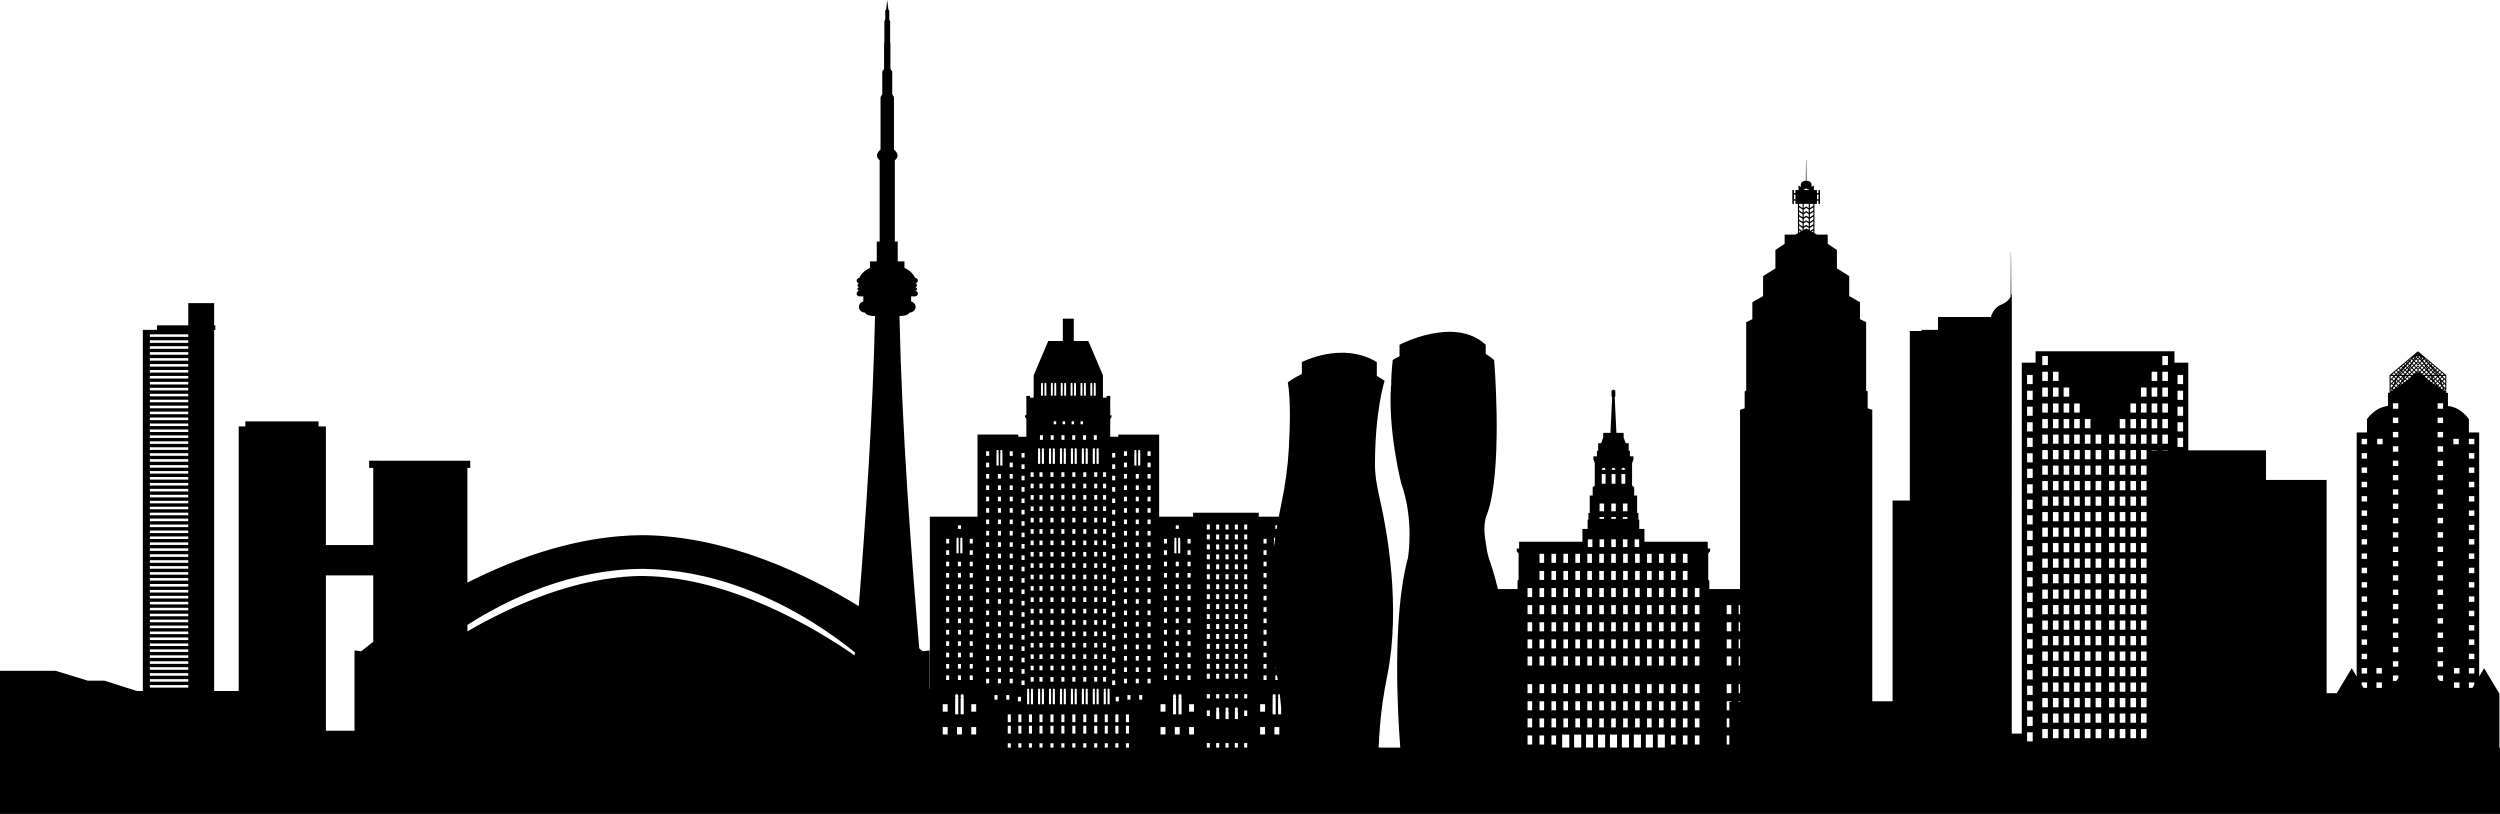 <?xml version="1.0" encoding="UTF-8"?>
<!DOCTYPE svg PUBLIC '-//W3C//DTD SVG 1.0//EN'
          'http://www.w3.org/TR/2001/REC-SVG-20010904/DTD/svg10.dtd'>
<svg height="651.2" preserveAspectRatio="xMidYMid meet" version="1.0" viewBox="200.0 23.8 2000.0 651.2" width="2000.0" xmlns="http://www.w3.org/2000/svg" xmlns:xlink="http://www.w3.org/1999/xlink" zoomAndPan="magnify"
><g
  ><g id="change1_1"
    ><path d="M2199.52,621.89v-43.12l-12.19-20.37l-3.99,6.64V369.76h-8.23v-10.65c0,0-6.15-9.49-16.75-10.52v-10.52h-1.34v-13.94 c0-0.08,0-0.13-0.03-0.15c0-0.03-0.03-0.05-0.03-0.05c-0.03-0.05-0.05-0.08-0.08-0.08c0-0.03,0-0.03,0-0.03l-6.87-5.79 c0-0.03,0-0.03,0-0.03l-3.86-3.27l-3.88-3.27l-1.93-1.65c0,0,0,0-0.03,0l-5.69-4.81c0-0.03-0.03-0.03-0.05-0.03 c-0.03-0.03-0.03-0.05-0.08-0.05c0,0-0.03,0-0.05,0c-0.03-0.03-0.05-0.03-0.08-0.03c-0.03,0-0.05,0-0.08,0.03h-0.08 c-0.03,0-0.05,0.03-0.08,0.05c0,0-0.03,0-0.03,0.03l-5.71,4.81l-1.93,1.65l-3.88,3.27l-3.88,3.27v0.03l-6.84,5.79c0,0,0,0-0.03,0 c-0.03,0.03-0.03,0.05-0.05,0.1c-0.03,0-0.03,0.03-0.05,0.05c0,0.03-0.03,0.08-0.03,0.15v13.94h-1.31v10.52 c-10.62,1.03-16.75,10.52-16.75,10.52v10.65h-8.26v195.28l-3.96-6.64l-11.97,19.95h-8.12v-4.06v-96.46v-7.28v-62.79h-48.51v-23.66 h-62.16v-70.14h-11.05v-9.13h-111.11v9.13h-11.05v296.75h-8v-4.98v-51.72V284.04v-25.12c-0.12,0.37-0.26,0.73-0.41,1.07 l-0.2-34.63c0-0.04-0.03-0.08-0.07-0.08c-0.04,0-0.07,0.03-0.07,0.08l-0.21,35.79c-2.52,4.63-6.89,6.07-6.89,6.07 c-5.3,2.01-7.77,6.42-8.91,10.21v-0.01h-42.28v10.25h-13.15v0.95h-9.4v9.88v125.71h-13.79v76.82v83.79h-16.24V351.66l-3.69-1.23 V336.9l-1.23-0.61v-54.71l-4.92-2.46v-13.55l-8.61-4.92v-15.98l-9.84-6.15v-14.75l-7.38-4.92v-7.38h-8.61l-2.06-1.2 c0.03-0.06,0.06-0.12,0.06-0.22v-23.18h2v-2.46h1.23v2.46h1.23v-11.07h-1.23v2.46h-1.23v-2.46h-2.46v-3.69l-1.84,1.23v-1.94 c0,0,0-2.86-4-2.98h-0.03l-0.18-16.84c0-0.06-0.06-0.09-0.09-0.09c-0.06,0-0.12,0.03-0.12,0.09l-0.18,16.84 c-2,0.06-2.98,0.8-3.5,1.54c-0.49,0.74-0.49,1.44-0.49,1.44v1.94l-1.84-1.23v3.69h-2.46v2.46h-1.23v-2.46h-1.26v11.07h1.26v-2.46 h1.23v2.46h2v23.18c0,0.09,0,0.15,0.06,0.22l-2.06,1.2h-8.64v7.38l-7.38,4.92v14.75l-9.84,6.15v15.98l-8.61,4.92v13.55l-4.92,2.46 v54.71l-1.23,0.61v13.52l-3.69,1.23v143.4h-24.58v-6.52l-0.86-1.12v-20.83l1.5-1.8v-2.17h-1.91v-5.43h-50.64v-10.22h-4.16v-7.42 h-0.67v-5.39h-1.01v-13.93h-2.36v-6.63l-1.69-1.35v-17.83l1.12-3.07v-2.47h-2.84v-4.42h-0.98v-6.07h-2.4l-1.65-4.64v-3.67h-5.78 l-1.35-28.33l0.48-1.12v-4.41h-0.62v-0.48c0,0-0.27-0.14-0.89-0.14c-0.63,0-0.89,0.14-0.89,0.14v0.48h-0.62v4.41l0.48,1.12 l-1.35,28.33h-5.79v3.67l-1.65,4.64h-2.4v6.07h-0.98v4.42h-2.84v2.47l1.12,3.07v17.83l-1.69,1.35v6.63h-2.36v13.93h-1.01v5.39 h-0.67v7.42h-4.16v10.22h-50.64v5.43h-1.91v2.17l1.5,1.8v20.83l-0.86,1.12v6.52h-15.71c-2.55-10.75-5.41-19.48-7.06-24.13 c-1.49-4.22-1.91-8.71-2.7-13.13c-2.1-11.85-0.48-18.53,0.6-21.36c1.11-2.93,2.14-5.9,2.87-8.95 c9.64-39.72,3.29-115.69,3.29-115.69c-2.21-1.86-4.47-3.49-6.76-4.89v-7.28c-25.01-23.32-68.94,0-68.94,0v9.24 c-3.43,1.7-5.41,2.93-5.41,2.93c-0.85,7.18-1.24,14.02-1.25,20.5l-0.1-0.22c-2.7,35.82,8.11,78.41,8.11,78.41 c10.59,29.52,5.41,59.48,5.41,59.48c-12.8,46.93-8.19,125.59-6.16,151.93h-17.31c0.23-5.55,0.63-11.57,1.08-17.32 c1.04-13.36,3.05-26.62,5.72-39.75c11.23-55.44-0.33-117.12-5.13-138.56c-2.26-10.1-4.61-20.32-4.6-30.67 c0.03-42.64,7.25-65.66,7.7-67.06l0.03-0.07c-2.09-1.47-4.18-2.78-6.25-3.95v-11.04c-27.69-16.87-59.97,0-59.97,0V323 c-7.08,3.37-11.24,6.73-11.24,6.73c2.34,13.27,1.82,35.28,0.82,52.84c-0.84,14.88-2.9,29.66-5.98,44.24 c-0.75,3.53-1.41,6.95-2.06,10.34h-16.03V434h-52.54v3.16h-27.13v-65.7h-32.69v1.72h-6.44v-14.22l1.04-1.58V356h-1.04v-15.45 h-2.93v1.37h-2.91v-17.86l-11.68-27.47h-11.66v-17.86h-8.76v17.86h-11.66l-11.68,27.47v17.86h-2.91v-1.37h-2.93V356h-1.04v1.37 l1.04,1.58v14.22h-6.44v-1.72H982v65.7h-38.12v137.7h-0.2V544.2c0,0-2.7,0.1-5.44,0.63c-0.63-0.53-1.6-1.32-2.83-2.32 c-6.2-71.98-13.93-176.05-15.84-265.91c7.51,0,7.96-2.72,7.96-2.72c2.74,0,4.96-2.04,4.96-4.56c0-2.08-1.5-3.82-3.57-4.37v-4.05 h3.16c1.21,0,2.21-0.98,2.21-2.21c0-1.21-0.97-2.19-2.18-2.21c0.82,0,1.48-0.66,1.48-1.48c0-0.82-0.66-1.48-1.48-1.48 c0.82,0,1.48-0.66,1.48-1.49c0-0.82-0.66-1.48-1.48-1.48c1.2-0.02,2.18-1.01,2.18-2.21c0-1.21-1-2.21-2.21-2.21 c0,0-1.66-4.91-8.5-8.08v-5.11h-5.4v-15.9h-2.31v-65.09c0,0,2.31-1.45,2.16-3.93c-0.08-1.28-0.82-2.84-2.86-4.63v-41.89l-1.38-2.3 V80.96l-1.45-2V59.05l-0.23-1.54V40.85l-0.7-1.47v-7.26l-0.69-0.55l-0.92-7.78l-0.92,7.78l-0.69,0.55v7.26l-0.7,1.47v16.67 l-0.22,1.54v19.91l-1.46,2v18.23l-1.38,2.3v41.89c-2.03,1.79-2.77,3.35-2.85,4.63c-0.17,2.49,2.14,3.93,2.14,3.93v65.09h-2.31 v15.9h-5.4v5.11c-6.84,3.17-8.5,8.08-8.5,8.08c-1.21,0-2.21,0.99-2.21,2.21c0,1.2,0.97,2.19,2.18,2.21 c-0.82,0-1.48,0.66-1.48,1.48c0,0.83,0.66,1.49,1.48,1.49c-0.82,0-1.48,0.66-1.48,1.48c0,0.82,0.66,1.48,1.48,1.48 c-1.2,0.02-2.18,1-2.18,2.21c0,1.23,1,2.21,2.21,2.21h3.16v4.05c-2.07,0.55-3.57,2.3-3.57,4.37c0,2.52,2.22,4.56,4.96,4.56 c0,0,0.45,2.72,7.97,2.72c-1.63,76.6-7.49,163.52-13.02,232.1c-42.18-25.83-105.3-55.88-171.9-56.77h-1.48 c-51.19,0.33-100.39,18.03-139.72,37.95v-91.8h2.3v-5.72H495.3v5.72h3.29v61.76h-37.88V364.9h-5.85v-3.98h-58.6v3.98h-5.31v211.69 h-19.63V287.68h0.96v-3.59h-0.96v-17.77h-20.7v17.77h-25v3.59h-5.74h-5.62v288.92h-4.78l-25.84-8.25h-13.28l-25.83-7.89l-0.01,0 H200v3.95h0l0,0v16.15v16.51v24.84h0v53.05h2000v-53.05H2199.52z M1653.58,179.5h1.23v3.69h-1.23V179.5z M1636.37,183.19h-1.23 v-3.69h1.23V183.19z M2115.09,325.69l1.23,1.23l-1.23,1.21l-1.21-1.21L2115.09,325.69z M2115.06,324.53h0.08l-0.05,0.03 L2115.06,324.53z M2153.65,325.69l1.21,1.23l-1.21,1.21l-1.21-1.21L2153.65,325.69z M2153.63,324.53h0.08l-0.05,0.03 L2153.63,324.53z M2154.24,332.27l1.21-1.21l0.77,0.77v2.44L2154.24,332.27z M2156.23,335.41v1.9l-0.98-2.47l0.21-0.21 L2156.23,335.41z M2148.33,329.88l-0.87-1.54l0.85-0.85l1.21,1.21L2148.33,329.88z M2148.79,332.33l-1-0.75l0.36-0.39 L2148.79,332.33z M2138.5,323.71l-0.36-0.36l1.21-1.23l1.21,1.23l-0.36,0.36H2138.5z M2139.38,324.53l-0.03,0.03l-0.03-0.03 H2139.38z M2128.57,323.71l-0.39-0.36l1.23-1.23l1.21,1.23l-0.39,0.36H2128.57z M2129.45,324.53l-0.03,0.03l-0.05-0.03H2129.45z M2120.44,329.88l-1.18-1.18l1.21-1.21l0.85,0.85L2120.44,329.88z M2120.96,331.58l-1,0.75l0.67-1.13L2120.96,331.58z M2114.32,557.09v-4.35h4.32v4.35H2114.32z M2118.64,564.19v2.26l-1.67,2.11h-2.65v-4.37H2118.64z M2114.32,545.62v-4.35h4.32 v4.35H2114.32z M2114.32,534.17v-4.35h4.32v4.35H2114.32z M2114.32,522.7v-4.35h4.32v4.35H2114.32z M2114.32,511.25v-4.35h4.32 v4.35H2114.32z M2114.32,499.77v-4.35h4.32v4.35H2114.32z M2114.32,488.33v-4.37h4.32v4.37H2114.32z M2114.32,476.85v-4.35h4.32 v4.35H2114.32z M2114.32,465.4v-4.37h4.32v4.37H2114.32z M2114.32,453.93v-4.35h4.32v4.35H2114.32z M2114.32,442.46v-4.35h4.32 v4.35H2114.32z M2114.32,431.01v-4.35h4.32v4.35H2114.32z M2114.32,419.54v-4.35h4.32v4.35H2114.32z M2114.32,408.09v-4.35h4.32 v4.35H2114.32z M2114.32,396.61v-4.35h4.32v4.35H2114.32z M2114.32,385.17v-4.37h4.32v4.37H2114.32z M2114.32,373.69v-4.35h4.32 v4.35H2114.32z M2114.32,362.24v-4.37h4.32v4.37H2114.32z M2114.32,350.77v-4.35h4.32v4.35H2114.32z M2115.86,328.9l-0.18-0.21 l0.44-0.44L2115.86,328.9z M2116.17,330.34l0.15,0.15l-0.36,0.33L2116.17,330.34z M2116.89,331.06l1.21,1.21l-1.21,1.21 l-1.21-1.21L2116.89,331.06z M2118.67,325.69l1.23,1.23l-1.23,1.21l-1.16-1.16l0.05-0.15L2118.67,325.69z M2118.64,324.53h0.08 l-0.05,0.03L2118.64,324.53z M2145.55,326.67l0.69,1.18l-0.95-0.93L2145.55,326.67z M2145.27,324.53h0.05l0.62,0.59l-0.21,0.21 L2145.27,324.53z M2146.14,326.07l0.36-0.39l1.23,1.23l-0.72,0.69L2146.14,326.07z M2146.48,324.53h0.08l-0.05,0.03 L2146.48,324.53z M2147.09,325.12l0.59-0.59h1.21l0.62,0.59l-1.21,1.23L2147.09,325.12z M2147.35,323.71h-1.67l-0.39-0.36 l1.21-1.23l1.21,1.23L2147.35,323.71z M2144.73,322.76l-0.95-0.93l-0.21-0.36l1.16-1.13l1.21,1.21L2144.73,322.76z M2142.1,323.71 l-0.39-0.36l1.21-1.23l0.18,0.18l0.72,1.34l-0.05,0.08H2142.1z M2142.98,324.53l-0.05,0.03l-0.03-0.03H2142.98z M2141.15,322.76 l-1.21-1.21l1.21-1.21l1.21,1.21L2141.15,322.76z M2144.11,324.53h0.21l0.82,1.39l-0.41,0.41l-1.21-1.21L2144.11,324.53z M2143.18,320.72l-0.87-1.57l0.62-0.62l1.21,1.23L2143.18,320.72z M2141.92,318.41l-0.87-1.57l0.1-0.08l1.21,1.21L2141.92,318.41z M2141.33,319l-0.18,0.18l-1.21-1.21l0.51-0.54L2141.33,319z M2140.56,319.77l-1.21,1.21l-1.21-1.21l1.21-1.23L2140.56,319.77z M2137.57,319.18l-1.21-1.21l1.18-1.21l1.23,1.21L2137.57,319.18z M2135.77,317.4l-1.11-1.11c-0.08-0.08-0.15-0.1-0.26-0.13 c0.1,0,0.18-0.03,0.26-0.1l1.11-1.11l1.21,1.23L2135.77,317.4z M2135.21,317.97l-0.82,0.82l-0.82-0.82l0.82-0.82L2135.21,317.97z M2134.1,316.3l-1.11,1.11l-1.23-1.21l1.23-1.23l1.11,1.11c0.05,0.08,0.15,0.1,0.23,0.1 C2134.26,316.2,2134.15,316.22,2134.1,316.3z M2132.4,317.97l-1.21,1.21l-1.21-1.21l1.21-1.21L2132.4,317.97z M2130.63,319.77 l-1.21,1.21l-1.23-1.21l1.23-1.23L2130.63,319.77z M2124.99,323.71l-0.08-0.08l0.72-1.34l0.21-0.18l1.21,1.23l-0.39,0.36H2124.99z M2125.87,324.53l-0.03,0.03l-0.05-0.03H2125.87z M2125.25,325.12l-1.21,1.21l-0.41-0.41l0.8-1.39h0.23L2125.25,325.12z M2126.41,321.55l1.21-1.21l1.21,1.21l-1.21,1.21L2126.41,321.55z M2127.62,319.18l-0.18-0.18l0.87-1.57l0.51,0.54L2127.62,319.18 z M2126.85,318.41l-0.44-0.44l1.21-1.21l0.08,0.08L2126.85,318.41z M2126.44,319.15l-0.85,1.57l-0.98-0.95l1.23-1.23 L2126.44,319.15z M2125.17,321.47l-0.18,0.36l-0.95,0.93l-1.21-1.21l1.21-1.21L2125.17,321.47z M2122.24,325.69l0.39,0.39 l-0.9,1.54l-0.69-0.69L2122.24,325.69z M2122.22,324.53h0.08l-0.05,0.03L2122.22,324.53z M2123.22,326.67l0.26,0.26l-0.95,0.93 L2123.22,326.67z M2123.04,325.33l-0.21-0.21l0.59-0.59h0.08L2123.04,325.33z M2123.48,323.35l-0.39,0.36h-1.67l-0.39-0.36 l1.23-1.23L2123.48,323.35z M2121.08,324.53l0.59,0.59l-1.21,1.21l-1.21-1.21l0.59-0.59H2121.08z M2118.1,328.7l-1.21,1.21 l-0.41-0.39l0.69-1.75L2118.1,328.7z M2116.89,334.64l0.03,0.03l-0.26,0.21L2116.89,334.64z M2118.31,333.61l-0.75,0.57l-0.1-0.1 l1.21-1.21l0.05,0.03L2118.31,333.61z M2118.67,331.71l-1.21-1.21l1.21-1.21l1.23,1.21L2118.67,331.71z M2122.24,329.29l0.75,0.72 l-1.36,1.05l-0.59-0.57L2122.24,329.29z M2122.83,328.7l1.21-1.21l0.98,0.98l-1.39,1.05L2122.83,328.7z M2124.61,326.92l1.23-1.23 l1.21,1.21l-1.39,1.08L2124.61,326.92z M2126.41,325.12l0.59-0.59h1.23l0.59,0.59l-1.21,1.21L2126.41,325.12z M2129.99,321.55 l1.21-1.21l1.21,1.21l-1.21,1.21L2129.99,321.55z M2133,322.11l0.13,0.15l-1.11,0.82L2133,322.11z M2133,320.98l-1.23-1.21 l1.23-1.23l1.11,1.11c0.05,0.08,0.15,0.1,0.23,0.13c-0.08,0-0.18,0.03-0.23,0.1L2133,320.98z M2134.38,320.72l0.82,0.82 l-0.21,0.21l-0.39-0.28h-0.03c-0.03-0.03-0.03-0.03-0.03-0.05h-0.08c-0.03-0.03-0.08-0.03-0.1-0.03c-0.05,0-0.08,0-0.1,0.03h-0.08 c-0.03,0.03-0.03,0.03-0.03,0.05c-0.03,0-0.03,0-0.05,0l-0.36,0.28l-0.21-0.21L2134.38,320.72z M2134.67,319.87 c-0.08-0.08-0.15-0.1-0.26-0.1c0.1-0.03,0.18-0.05,0.26-0.13l1.11-1.11l1.21,1.23l-1.21,1.21L2134.67,319.87z M2135.77,322.11 l0.98,0.98l-1.11-0.82L2135.77,322.11z M2136.34,321.55l1.21-1.21l1.23,1.21l-1.23,1.21L2136.34,321.55z M2140.53,324.53h1.21 l0.62,0.59l-1.23,1.21l-1.21-1.21L2140.53,324.53z M2142.93,325.69l1.21,1.23l-1.03,1.05l-1.39-1.08L2142.93,325.69z M2144.73,327.49l1.21,1.21l-0.82,0.82l-1.36-1.05L2144.73,327.49z M2146.5,329.29l1.21,1.21l-0.57,0.57l-1.36-1.05L2146.5,329.29 z M2150.08,329.29l1.21,1.21l-1.21,1.21l-1.21-1.21L2150.08,329.29z M2153.6,332.89l0.69,1.75l-0.64,0.64l-1.21-1.21 L2153.6,332.89z M2153.22,329.73l0.44-0.44l1.21,1.21l-0.95,0.95L2153.22,329.73z M2152.78,330.83l-0.33-0.33l0.15-0.15 L2152.78,330.83z M2152.62,328.26l0.46,0.44l-0.21,0.21L2152.62,328.26z M2153.09,332.27l-1.21,1.21l-1.21-1.21l1.21-1.21 L2153.09,332.27z M2152.11,334.87l-0.26-0.21l0.03-0.03L2152.11,334.87z M2151.88,329.91l-1.21-1.21l0.9-0.93l0.69,1.75 L2151.88,329.91z M2150.08,332.87l1.21,1.21l-0.1,0.1l-0.72-0.57l-0.41-0.72L2150.08,332.87z M2150.1,564.19h4.35v4.37h-2.68 l-1.67-2.11V564.19z M2150.1,557.09v-4.35h4.35v4.35H2150.1z M2150.1,545.62v-4.35h4.35v4.35H2150.1z M2150.1,534.17v-4.35h4.35 v4.35H2150.1z M2150.1,522.7v-4.35h4.35v4.35H2150.1z M2150.1,511.25v-4.35h4.35v4.35H2150.1z M2150.1,499.77v-4.35h4.35v4.35 H2150.1z M2150.1,488.33v-4.37h4.35v4.37H2150.1z M2150.1,476.85v-4.35h4.35v4.35H2150.1z M2150.1,465.4v-4.37h4.35v4.37H2150.1z M2150.1,453.93v-4.35h4.35v4.35H2150.1z M2150.1,442.46v-4.35h4.35v4.35H2150.1z M2150.1,431.01v-4.35h4.35v4.35H2150.1z M2150.1,419.54v-4.35h4.35v4.35H2150.1z M2150.1,408.09v-4.35h4.35v4.35H2150.1z M2150.1,396.61v-4.35h4.35v4.35H2150.1z M2150.1,385.17v-4.37h4.35v4.37H2150.1z M2150.1,373.69v-4.35h4.35v4.35H2150.1z M2150.1,362.24v-4.37h4.35v4.37H2150.1z M2150.1,350.77v-4.35h4.35v4.35H2150.1z M2154.24,335.85l0.39-0.39l0.51,1.29L2154.24,335.85z M2154.24,328.7l1.21-1.21 l0.77,0.77v2.44L2154.24,328.7z M2151.88,326.33l-0.69-1.72l0.08-0.08h1.21l0.62,0.59L2151.88,326.33z M2150.93,323.71h-0.18 l-1.03-1.23l0.36-0.36l1.21,1.23L2150.93,323.71z M2150.13,324.53l-0.05,0.03l-0.03-0.03H2150.13z M2150.08,325.69l1.11,1.13 l0.08,0.15l-1.18,1.16l-1.21-1.21L2150.08,325.69z M2149.25,323.71l-0.39-0.36l0.28-0.28l0.54,0.64H2149.25z M2149.2,321.85 l-1.11-1.31l0.21-0.21l1.21,1.21L2149.2,321.85z M2148.64,322.42l-0.33,0.33l-1.21-1.21l0.44-0.44L2148.64,322.42z M2147.56,319.9 l-1.11-1.31l0.05-0.05l1.21,1.23L2147.56,319.9z M2146.99,320.49l-0.49,0.49l-1.21-1.21l0.59-0.62L2146.99,320.49z M2144.73,319.18l-1.21-1.21l0.75-0.75l1.11,1.31L2144.73,319.18z M2142.93,317.4l-1.21-1.21l0.93-0.93l1.08,1.31L2142.93,317.4z M2141.15,315.6l-1.21-1.21l1.05-1.08l1.11,1.34L2141.15,315.6z M2140.07,316.68l-0.72,0.72l-1.21-1.21l1.05-1.08L2140.07,316.68z M2137.57,315.6l-1.23-1.21l1.21-1.21l1.23,1.21L2137.57,315.6z M2135.77,313.8l-1.11-1.08c-0.08-0.08-0.15-0.1-0.26-0.13 c0.1,0,0.18-0.03,0.26-0.1l1.11-1.11l1.21,1.21L2135.77,313.8z M2135.21,314.39l-0.82,0.82l-0.82-0.82l0.82-0.82L2135.21,314.39z M2134.1,312.72l-1.11,1.08l-1.21-1.21l1.21-1.21l1.11,1.11c0.05,0.08,0.15,0.1,0.23,0.1 C2134.26,312.62,2134.15,312.64,2134.1,312.72z M2132.4,314.39l-1.21,1.21l-1.21-1.21l1.21-1.21L2132.4,314.39z M2130.63,316.2 l-1.21,1.21l-0.72-0.72l0.87-1.57L2130.63,316.2z M2127.62,315.6l-0.98-0.95l1.13-1.34l1.05,1.08L2127.62,315.6z M2127.05,316.2 l-1.21,1.21l-0.82-0.82l1.11-1.31L2127.05,316.2z M2125.25,317.97l-1.21,1.21l-0.64-0.64l1.11-1.31L2125.25,317.97z M2123.48,319.77l-1.21,1.21l-0.51-0.49l1.13-1.34L2123.48,319.77z M2121.19,319.9l-0.15-0.13l1.23-1.23l0.03,0.05L2121.19,319.9z M2121.24,321.11l0.44,0.44l-1.21,1.21l-0.33-0.33L2121.24,321.11z M2119.57,321.85l-0.31-0.31l1.21-1.21l0.21,0.21 L2119.57,321.85z M2119.62,323.06l0.28,0.28l-0.39,0.36h-0.46L2119.62,323.06z M2118.02,323.71h-0.18l-0.39-0.36l1.21-1.23 l0.39,0.36L2118.02,323.71z M2117.48,324.53l0.1,0.05l-0.69,1.75l-1.21-1.21l0.59-0.59H2117.48z M2115.55,329.73l-0.69,1.72 l-0.98-0.95l1.21-1.21L2115.55,329.73z M2115.14,332.89l1.18,1.18l-1.23,1.21l-0.64-0.64L2115.14,332.89z M2114.52,335.85 l-0.9,0.9l0.51-1.29L2114.52,335.85z M2163.25,574.07v-4.35h4.35v4.35H2163.25z M2175.11,374.85h4.35v4.35h-4.35V374.85z M2175.11,386.32h4.35v4.35h-4.35V386.32z M2175.11,397.77h4.35v4.35h-4.35V397.77z M2175.11,409.25h4.35v4.35h-4.35V409.25z M2175.11,420.72h4.35v4.32h-4.35V420.72z M2175.11,432.17h4.35v4.35h-4.35V432.17z M2175.11,443.64h4.35v4.32h-4.35V443.64z M2175.11,455.09h4.35v4.35h-4.35V455.09z M2175.11,466.56h4.35v4.35h-4.35V466.56z M2175.11,478.01h4.35v4.35h-4.35V478.01z M2175.11,489.48h4.35v4.35h-4.35V489.48z M2175.11,500.93h4.35v4.35h-4.35V500.93z M2175.11,512.41h4.35v4.35h-4.35V512.41z M2175.11,523.88h4.35v4.32h-4.35V523.88z M2175.11,535.33h4.35v4.35h-4.35V535.33z M2175.11,546.8h4.35v4.32h-4.35V546.8z M2175.11,558.25h4.35v4.35h-4.35V558.25z M2175.11,569.72h4.35v1.8l-1.52,2.55h-2.83V569.72z M2167.6,562.6h-4.35v-4.35h4.35 V562.6z M2162.68,374.85h4.35v4.35h-4.35V374.85z M2156.23,324.68v2.44l-1.98-2.01l0.59-0.59h1.21L2156.23,324.68z M2153.73,322.19l1.13,1.16l-0.36,0.36h-1.67l-0.39-0.36l1.21-1.21L2153.73,322.19z M2153.04,321.6l-1.16,1.16l-1.21-1.21 l1.05-1.05L2153.04,321.6z M2151.11,319.98l-1.03,1l-1.21-1.21l0.9-0.93L2151.11,319.98z M2149.15,318.33l-0.85,0.85l-1.21-1.21 l0.75-0.75L2149.15,318.33z M2145.91,315.58l1.31,1.11l-0.72,0.72l-1.21-1.21L2145.91,315.58z M2143.95,313.93l1.31,1.11 l-0.54,0.57l-1.21-1.21L2143.95,313.93z M2142.03,312.28l1.31,1.13l-0.41,0.41l-1.21-1.21L2142.03,312.28z M2140.1,310.64 l1.31,1.13l-0.26,0.26l-1-0.98l-0.21-0.26L2140.1,310.64z M2140.48,312.7l-1.08,1.11l-0.88-1.59l0.82-0.82l0.21,0.21 L2140.48,312.7z M2139.45,310.12l-0.03,0.05l-0.23-0.26L2139.45,310.12z M2137.55,309.61l1.23,1.21l-0.67,0.64l-0.85-1.57 L2137.55,309.61z M2136.78,308.81l0.21,0.21l-0.13,0.13l-0.18-0.33H2136.78z M2136.67,310.48l0.77,1.44l-1.11-1.11L2136.67,310.48 z M2135.75,308.81l0.51,0.93l-0.49,0.49l-1.11-1.41H2135.75z M2134.38,310l0.82,0.82l-0.82,0.82l-0.82-0.82L2134.38,310z M2133,308.81h1.11l-1.11,1.41l-0.49-0.49L2133,308.81z M2132.4,310.82l-1.11,1.11l0.8-1.44L2132.4,310.82z M2131.99,308.81h0.08 l-0.18,0.33l-0.1-0.13L2131.99,308.81z M2131.19,309.61l0.31,0.28l-0.87,1.57l-0.64-0.64L2131.19,309.61z M2129.57,309.92 l-0.23,0.26l-0.05-0.05L2129.57,309.92z M2129.42,311.38l0.8,0.82l-0.85,1.57l-1.08-1.08l0.93-1.11L2129.42,311.38z M2128.67,310.64l0.15,0.15l-0.21,0.26l-1,0.98l-0.26-0.26L2128.67,310.64z M2126.74,312.28l0.31,0.33l-1.21,1.21l-0.41-0.41 L2126.74,312.28z M2124.79,313.93l0.46,0.46l-1.21,1.21l-0.57-0.57L2124.79,313.93z M2122.86,315.58l0.62,0.62l-1.21,1.21 l-0.72-0.72L2122.86,315.58z M2120.93,317.22l0.75,0.75l-1.21,1.21l-0.85-0.85L2120.93,317.22z M2118.97,318.84l0.93,0.93 l-1.23,1.21l-1-1L2118.97,318.84z M2117.05,320.49l1.05,1.05l-1.21,1.21l-1.16-1.16L2117.05,320.49z M2115.04,322.19l0.08-0.08 l1.21,1.23l-0.39,0.36h-1.67l-0.39-0.36L2115.04,322.19z M2112.54,324.68l0.15-0.15h1.21l0.62,0.59l-1.98,2.01V324.68z M2112.54,328.26l0.77-0.77l1.21,1.21l-1.98,2.01V328.26z M2112.54,331.84l0.77-0.77l1.21,1.21l-1.98,2.01V331.84z M2112.54,335.41l0.77-0.77l0.21,0.21l-0.98,2.47V335.41z M2101.74,374.85h4.35v4.35h-4.35V374.85z M2101.15,558.25h4.35v4.35 h-4.35V558.25z M2101.15,569.72h4.35v4.35h-4.35V569.72z M2089.31,374.85h4.35v4.35h-4.35V374.85z M2089.31,386.32h4.35v4.35 h-4.35V386.32z M2089.31,397.77h4.35v4.35h-4.35V397.77z M2089.31,409.25h4.35v4.35h-4.35V409.25z M2089.31,420.72h4.35v4.32 h-4.35V420.72z M2089.31,432.17h4.35v4.35h-4.35V432.17z M2089.31,443.64h4.35v4.32h-4.35V443.64z M2089.31,455.09h4.35v4.35 h-4.35V455.09z M2089.31,466.56h4.35v4.35h-4.35V466.56z M2089.31,478.01h4.35v4.35h-4.35V478.01z M2089.31,489.48h4.35v4.35 h-4.35V489.48z M2089.31,500.93h4.35v4.35h-4.35V500.93z M2089.31,512.41h4.35v4.35h-4.35V512.41z M2089.31,523.88h4.35v4.32 h-4.35V523.88z M2089.31,535.33h4.35v4.35h-4.35V535.33z M2089.31,546.8h4.35v4.32h-4.35V546.8z M2089.31,558.25h4.35v4.35h-4.35 V558.25z M2089.31,569.72h4.35v4.35h-2.83l-1.52-2.55V569.72z M1644.98,190.14l2,1.35v2.46l-2-1.35l-2,1.35v-2.46L1644.98,190.14z M1642.98,190.26v-3.38h4v3.38l-2-1.35L1642.98,190.26z M1644.98,193.82l2,1.35v2.46l-2-1.35l-2,1.35v-2.46L1644.98,193.82z M1644.98,197.51l2,1.35v2.46l-2-1.35l-2,1.35v-2.46L1644.98,197.51z M1644.98,201.2l2,1.35v2.46l-2-1.35l-2,1.35v-2.46 L1644.98,201.2z M1644.98,204.89l2,1.35v1.44l-2-1.14l-2,1.14v-1.44L1644.98,204.89z M1649.28,209.01l1.38-0.92v1.72 L1649.28,209.01z M1942,323.75h4.48v7.33H1942V323.75z M1942,336.35h4.48v7.33H1942V336.35z M1942,349.11h4.48v7.33H1942V349.11z M1942,361.62h4.48v7.33H1942V361.62z M1942,374.02h4.48v7.34H1942V374.02z M1929.86,308.6h4.48v7.33h-4.48V308.6z M1929.86,321.2 h4.48v7.33h-4.48V321.2z M1929.86,333.8h4.48v7.33h-4.48V333.8z M1929.86,346.56h4.48v7.33h-4.48V346.56z M1929.86,359.07h4.48 v7.33h-4.48V359.07z M1929.86,371.47h4.48v7.33h-4.48V371.47z M1934.35,383.87v0.24h-4.48v-0.24H1934.35z M1921.32,321.2h4.48 v7.33h-4.48V321.2z M1921.32,333.8h4.48v7.33h-4.48V333.8z M1921.32,346.56h4.48v7.33h-4.48V346.56z M1921.32,359.07h4.48v7.33 h-4.48V359.07z M1921.32,371.47h4.48v7.33h-4.48V371.47z M1925.8,383.87v0.24h-4.48v-0.24H1925.8z M1912.77,333.8h4.48v7.33h-4.48 V333.8z M1912.77,346.56h4.48v7.33h-4.48V346.56z M1912.77,359.07h4.48v7.33h-4.48V359.07z M1912.77,371.47h4.48v7.33h-4.48 V371.47z M1912.77,383.87h4.48v7.33h-4.48V383.87z M1912.77,396.27h4.48v7.33h-4.48V396.27z M1912.77,408.67h4.48V416h-4.48 V408.67z M1912.77,421.06h4.48v7.33h-4.48V421.06z M1912.77,433.47h4.48v7.33h-4.48V433.47z M1912.77,445.86h4.48v7.33h-4.48 V445.86z M1912.77,458.26h4.48v7.33h-4.48V458.26z M1912.77,470.66h4.48v7.33h-4.48V470.66z M1912.77,483.06h4.48v7.34h-4.48 V483.06z M1912.77,495.46h4.48v7.33h-4.48V495.46z M1912.77,507.86h4.48v7.33h-4.48V507.86z M1912.77,520.25h4.48v7.33h-4.48 V520.25z M1912.77,532.66h4.48v7.33h-4.48V532.66z M1912.77,545.05h4.48v7.34h-4.48V545.05z M1912.77,557.45h4.48v7.33h-4.48 V557.45z M1912.77,569.85h4.48v7.33h-4.48V569.85z M1912.77,582.25h4.48v7.34h-4.48V582.25z M1912.77,594.65h4.48v7.33h-4.48 V594.65z M1912.77,607.05h4.48v7.33h-4.48V607.05z M1904.35,346.56h4.48v7.33h-4.48V346.56z M1904.35,359.07h4.48v7.33h-4.48 V359.07z M1904.35,371.47h4.48v7.33h-4.48V371.47z M1904.35,383.87h4.48v7.33h-4.48V383.87z M1904.35,396.27h4.48v7.33h-4.48 V396.27z M1904.35,408.67h4.48V416h-4.48V408.67z M1904.35,421.06h4.48v7.33h-4.48V421.06z M1904.35,433.47h4.48v7.33h-4.48 V433.47z M1904.35,445.86h4.48v7.33h-4.48V445.86z M1904.35,458.26h4.48v7.33h-4.48V458.26z M1904.35,470.66h4.48v7.33h-4.48 V470.66z M1904.35,483.06h4.48v7.34h-4.48V483.06z M1904.35,495.46h4.48v7.33h-4.48V495.46z M1904.35,507.86h4.48v7.33h-4.48 V507.86z M1904.35,520.25h4.48v7.33h-4.48V520.25z M1904.35,532.66h4.48v7.33h-4.48V532.66z M1904.35,545.05h4.48v7.34h-4.48 V545.05z M1904.35,557.45h4.48v7.33h-4.48V557.45z M1904.35,569.85h4.48v7.33h-4.48V569.85z M1904.35,582.25h4.48v7.34h-4.48 V582.25z M1904.35,594.65h4.48v7.33h-4.48V594.65z M1904.35,607.05h4.48v7.33h-4.48V607.05z M1895.78,359.07h4.48v7.33h-4.48 V359.07z M1895.78,371.47h4.48v7.33h-4.48V371.47z M1895.78,383.87h4.48v7.33h-4.48V383.87z M1895.78,396.27h4.48v7.33h-4.48 V396.27z M1895.78,408.67h4.48V416h-4.48V408.67z M1895.78,421.06h4.48v7.33h-4.48V421.06z M1895.78,433.47h4.48v7.33h-4.48 V433.47z M1895.78,445.86h4.48v7.33h-4.48V445.86z M1895.78,458.26h4.48v7.33h-4.48V458.26z M1895.78,470.66h4.48v7.33h-4.48 V470.66z M1895.78,483.06h4.48v7.34h-4.48V483.06z M1895.78,495.46h4.48v7.33h-4.48V495.46z M1895.78,507.86h4.48v7.33h-4.48 V507.86z M1895.78,520.25h4.48v7.33h-4.48V520.25z M1895.78,532.66h4.48v7.33h-4.48V532.66z M1895.78,545.05h4.48v7.34h-4.48 V545.05z M1895.78,557.45h4.48v7.33h-4.48V557.45z M1895.78,569.85h4.48v7.33h-4.48V569.85z M1895.78,582.25h4.48v7.34h-4.48 V582.25z M1895.78,594.65h4.48v7.33h-4.48V594.65z M1895.78,607.05h4.48v7.33h-4.48V607.05z M1887.2,371.47h4.48v7.33h-4.48 V371.47z M1887.2,383.87h4.48v7.33h-4.48V383.87z M1887.2,396.27h4.48v7.33h-4.48V396.27z M1887.2,408.67h4.48V416h-4.48V408.67z M1887.2,421.06h4.48v7.33h-4.48V421.06z M1887.2,433.47h4.48v7.33h-4.48V433.47z M1887.2,445.86h4.48v7.33h-4.48V445.86z M1887.2,458.26h4.48v7.33h-4.48V458.26z M1887.2,470.66h4.48v7.33h-4.48V470.66z M1887.2,483.06h4.48v7.34h-4.48V483.06z M1887.2,495.46h4.48v7.33h-4.48V495.46z M1887.2,507.86h4.48v7.33h-4.48V507.86z M1887.2,520.25h4.48v7.33h-4.48V520.25z M1887.2,532.66h4.48v7.33h-4.48V532.66z M1887.2,545.05h4.48v7.34h-4.48V545.05z M1887.2,557.45h4.48v7.33h-4.48V557.45z M1887.2,569.85h4.48v7.33h-4.48V569.85z M1887.2,582.25h4.48v7.34h-4.48V582.25z M1887.2,594.65h4.48v7.33h-4.48V594.65z M1887.2,607.05h4.48v7.33h-4.48V607.05z M1876.48,371.47h4.48v7.33h-4.48V371.47z M1876.48,383.87h4.48v7.33h-4.48V383.87z M1876.48,396.27h4.48v7.33h-4.48V396.27z M1876.48,408.67h4.48V416h-4.48V408.67z M1876.48,421.06h4.48v7.33h-4.48V421.06z M1876.48,433.47h4.48v7.33h-4.48V433.47z M1876.48,445.86h4.48v7.33h-4.48V445.86z M1876.48,458.26h4.48v7.33h-4.48V458.26z M1876.48,470.66h4.48v7.33h-4.48V470.66z M1876.48,483.06h4.48v7.34h-4.48V483.06z M1876.48,495.46h4.48v7.33h-4.48V495.46z M1876.48,507.86h4.48v7.33h-4.48V507.86z M1876.48,520.25h4.48v7.33h-4.48V520.25z M1876.48,532.66h4.48v7.33h-4.48V532.66z M1876.48,545.05h4.48v7.34h-4.48V545.05z M1876.48,557.45h4.48v7.33h-4.48V557.45z M1876.48,569.85h4.48v7.33h-4.48V569.85z M1876.48,582.25h4.48v7.34h-4.48V582.25z M1876.48,594.65h4.48v7.33h-4.48V594.65z M1876.48,607.05h4.48v7.33h-4.48V607.05z M1867.9,359.07h4.48v7.33h-4.48V359.07z M1867.9,371.47h4.48v7.33h-4.48V371.47z M1867.9,383.87h4.48v7.33h-4.48V383.87z M1867.9,396.27h4.48v7.33h-4.48V396.27z M1867.9,408.67h4.48V416h-4.48V408.67z M1867.9,421.06h4.48v7.33h-4.48V421.06z M1867.9,433.47h4.48v7.33h-4.48V433.47z M1867.9,445.86h4.48v7.33h-4.48V445.86z M1867.9,458.26h4.48v7.33h-4.48V458.26z M1867.9,470.66h4.48v7.33h-4.48V470.66z M1867.9,483.06h4.48v7.34h-4.48V483.06z M1867.9,495.46h4.48v7.33h-4.48V495.46z M1867.9,507.86h4.48v7.33h-4.48V507.86z M1867.9,520.25h4.48v7.33h-4.48V520.25z M1867.9,532.66h4.48v7.33h-4.48V532.66z M1867.9,545.05h4.48v7.34h-4.48V545.05z M1867.9,557.45h4.48v7.33h-4.48V557.45z M1867.9,569.85h4.48v7.33h-4.48V569.85z M1867.9,582.25h4.48v7.34h-4.48V582.25z M1867.9,594.65h4.48v7.33h-4.48V594.65z M1867.9,607.05h4.48v7.33h-4.48V607.05z M1859.32,346.56h4.48v7.33h-4.48V346.56z M1859.32,359.07h4.48v7.33h-4.48V359.07z M1859.32,371.47h4.48v7.33h-4.48V371.47z M1859.32,383.87h4.48v7.33h-4.48V383.87z M1859.32,396.27h4.48v7.33h-4.48V396.27z M1859.32,408.67h4.48V416h-4.48V408.67z M1859.32,421.06h4.48v7.33h-4.48V421.06z M1859.32,433.47h4.48v7.33h-4.48V433.47z M1859.32,445.86h4.48v7.33h-4.48V445.86z M1859.32,458.26h4.48v7.33h-4.48V458.26z M1859.32,470.66h4.48v7.33h-4.48V470.66z M1859.32,483.06h4.48v7.34h-4.48V483.06z M1859.32,495.46h4.48v7.33h-4.48V495.46z M1859.32,507.86h4.48v7.33h-4.48V507.86z M1859.32,520.25h4.48v7.33h-4.48V520.25z M1859.32,532.66h4.48v7.33h-4.48V532.66z M1859.32,545.05h4.48v7.34h-4.48V545.05z M1859.32,557.45h4.48v7.33h-4.48V557.45z M1859.32,569.85h4.48v7.33h-4.48V569.85z M1859.32,582.25h4.48v7.34h-4.48V582.25z M1859.32,594.65h4.48v7.33h-4.48V594.65z M1859.32,607.05h4.48v7.33h-4.48V607.05z M1850.9,333.8h4.48v7.33h-4.48V333.8z M1850.9,346.56h4.48v7.33h-4.48V346.56z M1850.9,359.07h4.48v7.33h-4.48V359.07z M1850.9,371.47h4.48v7.33h-4.48V371.47z M1850.9,383.87h4.48v7.33h-4.48V383.87z M1850.9,396.27h4.48v7.33h-4.48V396.27z M1850.9,408.67h4.48V416h-4.48V408.67z M1850.9,421.06h4.48v7.33h-4.48V421.06z M1850.9,433.47h4.48v7.33h-4.48V433.47z M1850.9,445.86h4.48v7.33h-4.48V445.86z M1850.9,458.26h4.48v7.33h-4.48V458.26z M1850.9,470.66h4.48v7.33h-4.48V470.66z M1850.9,483.06h4.48v7.34h-4.48V483.06z M1850.9,495.46h4.48v7.33h-4.48V495.46z M1850.9,507.86h4.48v7.33h-4.48V507.86z M1850.9,520.25h4.48v7.33h-4.48V520.25z M1850.9,532.66h4.48v7.33h-4.48V532.66z M1850.9,545.05h4.48v7.34h-4.48V545.05z M1850.9,557.45h4.48v7.33h-4.48V557.45z M1850.9,569.85h4.48v7.33h-4.48V569.85z M1850.9,582.25h4.48v7.34h-4.48V582.25z M1850.9,594.65h4.48v7.33h-4.48V594.65z M1850.9,607.05h4.48v7.33h-4.48V607.05z M1842.36,321.2h4.48v7.33h-4.48V321.2z M1842.36,333.8h4.48v7.33h-4.48V333.8z M1842.36,346.56h4.48v7.33h-4.48V346.56z M1842.36,359.07h4.48v7.33h-4.48V359.07z M1842.36,371.47h4.48v7.33h-4.48V371.47z M1842.36,383.87h4.48v7.33h-4.48V383.87z M1842.36,396.27h4.48v7.33h-4.48V396.27z M1842.36,408.67h4.48V416h-4.48V408.67z M1842.36,421.06h4.48v7.33h-4.48V421.06z M1842.36,433.47h4.48v7.33h-4.48V433.47z M1842.36,445.86h4.48v7.33h-4.48V445.86z M1842.36,458.26h4.48v7.33h-4.48V458.26z M1842.36,470.66h4.48v7.33h-4.48V470.66z M1842.36,483.06h4.48v7.34h-4.48V483.06z M1842.36,495.46h4.48v7.33h-4.48V495.46z M1842.36,507.86h4.48v7.33h-4.48V507.86z M1842.36,520.25h4.48v7.33h-4.48V520.25z M1842.36,532.66h4.48v7.33h-4.48V532.66z M1842.36,545.05h4.48v7.34h-4.48V545.05z M1842.36,557.45h4.48v7.33h-4.48V557.45z M1842.36,569.85h4.48v7.33h-4.48V569.85z M1842.36,582.25h4.48v7.34h-4.48V582.25z M1842.36,594.65h4.48v7.33h-4.48V594.65z M1842.36,607.05h4.48v7.33h-4.48V607.05z M1833.81,308.6h4.48v7.33h-4.48V308.6z M1833.81,321.2h4.48v7.33h-4.48V321.2z M1833.81,333.8h4.48v7.33h-4.48V333.8z M1833.81,346.56h4.48v7.33h-4.48V346.56z M1833.81,359.07h4.48v7.33h-4.48V359.07z M1833.81,371.47h4.48v7.33h-4.48V371.47z M1833.81,383.87h4.48v7.33h-4.48V383.87z M1833.81,396.27h4.48v7.33h-4.48V396.27z M1833.81,408.67h4.48V416h-4.48V408.67z M1833.81,421.06h4.48v7.33h-4.48V421.06z M1833.81,433.47h4.48v7.33h-4.48V433.47z M1833.81,445.86h4.48v7.33h-4.48V445.86z M1833.81,458.26h4.48v7.33h-4.48V458.26z M1833.81,470.66h4.48v7.33h-4.48V470.66z M1833.81,483.06h4.48v7.34h-4.48V483.06z M1833.81,495.46h4.48v7.33h-4.48V495.46z M1833.81,507.86h4.48v7.33h-4.48V507.86z M1833.81,520.25h4.48v7.33h-4.48V520.25z M1833.81,532.66h4.48v7.33h-4.48V532.66z M1833.81,545.05h4.48v7.34h-4.48V545.05z M1833.81,557.45h4.48v7.33h-4.48V557.45z M1833.81,569.85h4.48v7.33h-4.48V569.85z M1833.81,582.25h4.48v7.34h-4.48V582.25z M1833.81,594.65h4.48v7.33h-4.48V594.65z M1833.81,607.05h4.48v7.33h-4.48V607.05z M1821.67,323.75h4.48v7.33h-4.48V323.75z M1821.67,336.35h4.48v7.33h-4.48V336.35z M1821.67,349.11h4.48v7.33h-4.48V349.11z M1821.67,361.62h4.48v7.33h-4.48V361.62z M1821.67,374.02h4.48v7.34h-4.48V374.02z M1821.67,386.41h4.48v7.33h-4.48V386.41z M1821.67,398.81h4.48v7.33h-4.48V398.81z M1821.67,411.21h4.48v7.33h-4.48V411.21z M1821.67,423.61h4.48v7.33h-4.48V423.61z M1821.67,436.01h4.48v7.33h-4.48V436.01z M1821.67,448.41h4.48v7.34h-4.48V448.41z M1821.67,460.81h4.48v7.33h-4.48V460.81z M1821.67,473.21h4.48v7.33h-4.48V473.21z M1821.67,485.6h4.48v7.33h-4.48V485.6z M1821.67,498.01h4.48v7.33h-4.48V498.01z M1821.67,510.4h4.48v7.34h-4.48V510.4z M1821.67,522.8h4.48v7.33h-4.48V522.8z M1821.67,535.2h4.48v7.33h-4.48V535.2z M1821.67,547.6h4.48v7.33h-4.48V547.6z M1821.67,560h4.48v7.33h-4.48V560z M1821.67,572.4 h4.48v7.33h-4.48V572.4z M1821.67,584.79h4.48v7.34h-4.48V584.79z M1821.67,597.19h4.48v7.33h-4.48V597.19z M1821.67,609.59h4.48 v7.33h-4.48V609.59z M1647.9,186.88h2.77v1.54l-2.77,1.84V186.88z M1647.9,191.49l2.77-1.84v2.46l-2.77,1.84V191.49z M1647.9,195.18l2.77-1.84v2.46l-2.77,1.84V195.18z M1647.9,198.87l2.77-1.84v2.46l-2.77,1.84V198.87z M1647.9,202.55l2.77-1.84 v2.46l-2.77,1.84V202.55z M1647.9,207.96v-1.72l2.77-1.84v2.46l-2.4,1.57l-0.43-0.25C1647.87,208.12,1647.9,208.03,1647.9,207.96z M1644.98,174.58l2.46,1.23h-4.92L1644.98,174.58z M1639.29,186.88h2.77v3.38l-2.77-1.84V186.88z M1639.29,189.64l2.77,1.84v2.46 l-2.77-1.84V189.64z M1639.29,193.33l2.77,1.84v2.46l-2.77-1.84V193.33z M1639.29,197.02l2.77,1.84v2.46l-2.77-1.84V197.02z M1639.29,200.71l2.77,1.84v2.46l-2.77-1.84V200.71z M1639.29,204.4l2.77,1.84v1.72c0,0.06,0,0.15,0.06,0.22l-0.46,0.25 l-2.37-1.57V204.4z M1639.29,208.09l1.38,0.92l-1.38,0.8V208.09z M1590.93,507.92h1.15v7.23h-1.15V507.92z M1590.93,521.61h1.15 v7.23h-1.15V521.61z M1590.93,535.3h1.15v7.23h-1.15V535.3z M1590.93,548.99h1.15v7.23h-1.15V548.99z M1590.93,571.13h1.15v7.23 h-1.15V571.13z M1592.08,584.82v0.53h-1.15v-0.53H1592.08z M1581.37,507.92h3.69v7.23h-3.69V507.92z M1581.37,521.61h3.69v7.23 h-3.69V521.61z M1581.37,535.3h3.69v7.23h-3.69V535.3z M1581.37,548.99h3.69v7.23h-3.69V548.99z M1581.37,571.13h3.69v7.23h-3.69 V571.13z M1581.37,584.82h3.69v0.53h-1.59v6.7h-2.1V584.82z M1581.37,598.51h2.1v7.23h-2.1V598.51z M1581.37,612.19h2.1v7.23h-2.1 V612.19z M1555.87,494.23h3.69v7.23h-3.69V494.23z M1555.87,507.92h3.69v7.23h-3.69V507.92z M1555.87,521.61h3.69v7.23h-3.69 V521.61z M1555.87,535.3h3.69v7.23h-3.69V535.3z M1555.87,548.99h3.69v7.23h-3.69V548.99z M1555.87,571.13h3.69v7.23h-3.69V571.13 z M1555.87,584.82h3.69v7.23h-3.69V584.82z M1555.87,598.51h3.69v7.23h-3.69V598.51z M1555.87,612.19h3.69v7.23h-3.69V612.19z M1546.32,466.85h3.69v7.23h-3.69V466.85z M1546.32,480.54h3.69v7.23h-3.69V480.54z M1546.32,494.23h3.69v7.23h-3.69V494.23z M1546.32,507.92h3.69v7.23h-3.69V507.92z M1546.32,521.61h3.69v7.23h-3.69V521.61z M1546.32,535.3h3.69v7.23h-3.69V535.3z M1546.32,548.99h3.69v7.23h-3.69V548.99z M1546.32,571.13h3.69v7.23h-3.69V571.13z M1546.32,584.82h3.69v7.23h-3.69V584.82z M1546.32,598.51h3.69v7.23h-3.69V598.51z M1546.32,612.19h3.69v7.23h-3.69V612.19z M1536.76,466.85h3.69v7.23h-3.69V466.85z M1536.76,480.54h3.69v7.23h-3.69V480.54z M1536.76,494.23h3.69v7.23h-3.69V494.23z M1536.76,507.92h3.69v7.23h-3.69V507.92z M1536.76,521.61h3.69v7.23h-3.69V521.61z M1536.76,535.3h3.69v7.23h-3.69V535.3z M1536.76,548.99h3.69v7.23h-3.69V548.99z M1536.76,571.13h3.69v7.23h-3.69V571.13z M1536.76,584.82h3.69v7.23h-3.69V584.82z M1536.76,598.51h3.69v7.23h-3.69V598.51z M1536.76,612.19h3.69v7.23h-3.69V612.19z M1527.2,466.85h3.69v7.23h-3.69V466.85z M1527.2,480.54h3.69v7.23h-3.69V480.54z M1527.2,494.23h3.69v7.23h-3.69V494.23z M1527.2,507.92h3.69v7.23h-3.69V507.92z M1527.2,521.61h3.69v7.23h-3.69V521.61z M1527.2,535.3h3.69v7.23h-3.69V535.3z M1527.2,548.99h3.69v7.23h-3.69V548.99z M1527.2,571.13h3.69v7.23h-3.69V571.13z M1527.2,584.82h3.69v7.23h-3.69V584.82z M1527.2,598.51h3.69v7.23h-3.69V598.51z M1526.19,611.49h5.69v10.35h-5.69V611.49z M1517.63,466.85h3.69v7.23h-3.69V466.85z M1517.63,480.54h3.69v7.23h-3.69V480.54z M1517.63,494.23h3.69v7.23h-3.69V494.23z M1517.63,507.92h3.69v7.23h-3.69V507.92z M1517.63,521.61h3.69v7.23h-3.69V521.61z M1517.63,535.3h3.69v7.23h-3.69V535.3z M1517.63,548.99h3.69v7.23h-3.69V548.99z M1517.63,571.13h3.69v7.23h-3.69V571.13z M1517.63,584.82h3.69v7.23h-3.69V584.82z M1517.63,598.51h3.69v7.23h-3.69V598.51z M1516.64,611.49h5.69v10.35h-5.69V611.49z M1511.76,466.85v7.23h-3.69v-7.23H1511.76z M1508.07,592.04v-7.23h3.69v7.23H1508.07z M1511.76,598.51v7.23h-3.69v-7.23H1511.76z M1508.07,578.36v-7.23h3.69v7.23H1508.07z M1508.07,556.21v-7.23h3.69v7.23H1508.07z M1508.07,542.52v-7.23h3.69v7.23H1508.07z M1508.07,528.83v-7.23h3.69v7.23H1508.07z M1508.07,515.15v-7.23h3.69v7.23H1508.07z M1508.07,501.46v-7.23h3.69v7.23H1508.07z M1508.07,487.77v-7.23h3.69v7.23H1508.07z M1507.71,455.24h3.62v6.2h-3.62V455.24z M1507.07,611.49h5.69v10.35h-5.69V611.49z M1503.21,611.49v10.35h-5.69v-10.35H1503.21z M1501.95,455.24v6.2h-3.62v-6.2H1501.95z M1498.33,438.89v-1.48h3.62v1.48H1498.33z M1498.51,592.04v-7.23h3.69v7.23H1498.51z M1502.2,598.51v7.23h-3.69v-7.23H1502.2z M1498.51,578.36v-7.23h3.69v7.23H1498.51z M1498.51,556.21v-7.23h3.69v7.23H1498.51z M1498.51,542.52v-7.23h3.69v7.23H1498.51z M1498.51,528.83v-7.23h3.69v7.23H1498.51z M1498.51,515.15v-7.23h3.69v7.23H1498.51z M1498.51,501.46v-7.23h3.69v7.23H1498.51z M1498.51,487.77v-7.23h3.69v7.23H1498.51z M1502.2,474.08h-3.69v-7.23h3.69V474.08z M1501.95,426.63v6.2h-3.62v-6.2H1501.95z M1498.67,398.03c1.47,0,1.5,1.63,1.5,1.63h-2.99 C1497.17,399.66,1497.2,398.03,1498.67,398.03z M1497.14,403.07h3.07v7.73h-3.07V403.07z M1490.8,398.03c1.47,0,1.5,1.63,1.5,1.63 h-3C1489.3,399.66,1489.33,398.03,1490.8,398.03z M1489.3,403.07h3.07v7.73h-3.07V403.07z M1489.03,426.63h3.62v6.2h-3.62V426.63z M1489.03,437.42h3.62v1.48h-3.62V437.42z M1489.03,455.24h3.62v6.2h-3.62V455.24z M1488.96,466.85h3.69v7.23h-3.69V466.85z M1488.96,480.54h3.69v7.23h-3.69V480.54z M1488.96,494.23h3.69v7.23h-3.69V494.23z M1488.96,507.92h3.69v7.23h-3.69V507.92z M1488.96,521.61h3.69v7.23h-3.69V521.61z M1488.96,535.3h3.69v7.23h-3.69V535.3z M1488.96,548.99h3.69v7.23h-3.69V548.99z M1488.96,571.13h3.69v7.23h-3.69V571.13z M1488.96,584.82h3.69v7.23h-3.69V584.82z M1488.96,598.51h3.69v7.23h-3.69V598.51z M1487.95,611.49h5.69v10.35h-5.69V611.49z M1482.93,398.03c1.47,0,1.5,1.63,1.5,1.63h-3 C1481.44,399.66,1481.46,398.03,1482.93,398.03z M1481.4,403.07h3.07v7.73h-3.07V403.07z M1479.65,426.63h3.62v6.2h-3.62V426.63z M1479.65,437.42h3.62v1.48h-3.62V437.42z M1479.65,455.24h3.62v6.2h-3.62V455.24z M1479.4,466.85h3.69v7.23h-3.69V466.85z M1479.4,480.54h3.69v7.23h-3.69V480.54z M1479.4,494.23h3.69v7.23h-3.69V494.23z M1479.4,507.92h3.69v7.23h-3.69V507.92z M1479.4,521.61h3.69v7.23h-3.69V521.61z M1479.4,535.3h3.69v7.23h-3.69V535.3z M1479.4,548.99h3.69v7.23h-3.69V548.99z M1479.4,571.13h3.69v7.23h-3.69V571.13z M1479.4,584.82h3.69v7.23h-3.69V584.82z M1479.4,598.51h3.69v7.23h-3.69V598.51z M1478.39,611.49h5.69v10.35h-5.69V611.49z M1470.28,455.24h3.62v6.2h-3.62V455.24z M1469.84,466.85h3.69v7.23h-3.69V466.85z M1469.84,480.54h3.69v7.23h-3.69V480.54z M1469.84,494.23h3.69v7.23h-3.69V494.23z M1469.84,507.92h3.69v7.23h-3.69V507.92z M1469.84,521.61h3.69v7.23h-3.69V521.61z M1469.84,535.3h3.69v7.23h-3.69V535.3z M1469.84,548.99h3.69v7.23h-3.69V548.99z M1469.84,571.13h3.69v7.23h-3.69V571.13z M1469.84,584.82h3.69v7.23h-3.69V584.82z M1469.84,598.51h3.69v7.23h-3.69V598.51z M1468.83,611.49h5.69v10.35h-5.69V611.49z M1460.28,466.85h3.69v7.23h-3.69V466.85z M1460.28,480.54h3.69v7.23h-3.69V480.54z M1460.28,494.23h3.69v7.23h-3.69V494.23z M1460.28,507.92h3.69v7.23h-3.69V507.92z M1460.28,521.61h3.69v7.23h-3.69V521.61z M1460.28,535.3h3.69v7.23h-3.69V535.3z M1460.28,548.99h3.69v7.23h-3.69V548.99z M1460.28,571.13h3.69v7.23h-3.69V571.13z M1460.28,584.82h3.69v7.23h-3.69V584.82z M1460.28,598.51h3.69v7.23h-3.69V598.51z M1459.28,611.49h5.69v10.35h-5.69V611.49z M1450.72,466.85h3.69v7.23h-3.69V466.85z M1450.72,480.54h3.69v7.23h-3.69V480.54z M1450.72,494.23h3.69v7.23h-3.69V494.23z M1450.72,507.92h3.69v7.23h-3.69V507.92z M1450.72,521.61h3.69v7.23h-3.69V521.61z M1450.72,535.3h3.69v7.23h-3.69V535.3z M1450.72,548.99h3.69v7.23h-3.69V548.99z M1450.72,571.13h3.69v7.23h-3.69V571.13z M1450.72,584.82h3.69v7.23h-3.69V584.82z M1450.72,598.51h3.69v7.23h-3.69V598.51z M1449.72,611.49h5.69v10.35h-5.69V611.49z M1441.16,466.85h3.69v7.23h-3.69V466.85z M1441.16,480.54h3.69v7.23h-3.69V480.54z M1441.16,494.23h3.69v7.23h-3.69V494.23z M1441.16,507.92h3.69v7.23h-3.69V507.92z M1441.16,521.61h3.69v7.23h-3.69V521.61z M1441.16,535.3h3.69v7.23h-3.69V535.3z M1441.16,548.99h3.69v7.23h-3.69V548.99z M1441.16,571.13h3.69v7.23h-3.69V571.13z M1441.16,584.82h3.69v7.23h-3.69V584.82z M1441.16,598.51h3.69v7.23h-3.69V598.51z M1441.16,612.19h3.69v7.23h-3.69V612.19z M1431.6,466.85h3.69v7.23h-3.69V466.85z M1431.6,480.54h3.69v7.23h-3.69V480.54z M1431.6,494.23h3.69v7.23h-3.69V494.23z M1431.6,507.92h3.69v7.23h-3.69V507.92z M1431.6,521.61h3.69v7.23h-3.69V521.61z M1431.6,535.3h3.69v7.23h-3.69V535.3z M1431.6,548.99h3.69v7.23h-3.69V548.99z M1431.6,571.13h3.69v7.23h-3.69V571.13z M1431.6,584.82h3.69v7.23h-3.69V584.82z M1431.6,598.51h3.69v7.23h-3.69V598.51z M1431.6,612.19h3.69v7.23h-3.69V612.19z M1422.04,494.23h3.69v7.23h-3.69V494.23z M1422.04,507.92h3.69v7.23h-3.69V507.92z M1422.04,521.61h3.69v7.23h-3.69V521.61z M1422.04,535.3h3.69v7.23h-3.69V535.3z M1422.04,548.99h3.69v7.23h-3.69V548.99z M1422.04,571.13h3.69v7.23h-3.69V571.13z M1422.04,584.82h3.69v7.23h-3.69V584.82z M1422.04,598.51h3.69v7.23h-3.69V598.51z M1422.04,612.19h3.69v7.23h-3.69V612.19z M1224.93,590.05v5.2h-2.47v-12.8l0.19-0.22v-0.78l-0.19-0.08v-0.82c0,0-0.04-1.44,1.24-1.44c0.06,0,0.08,0.04,0.14,0.04 C1224.27,582.77,1224.62,586.41,1224.93,590.05z M1223.46,605.44v5.93h-3.93v-5.93H1223.46z M1220.56,558.71h-0.29v-1.56 C1220.37,557.66,1220.46,558.19,1220.56,558.71z M1220.27,564.12h1.3c0.22,1.23,0.47,2.46,0.67,3.7h-1.97V564.12z M1218.07,582.46 l0.19-0.22v-0.78l-0.19-0.08v-0.82c0,0-0.04-1.44,1.24-1.44s1.24,1.44,1.24,1.44v0.82l-0.21,0.08v0.78l0.21,0.22v12.8h-2.47 V582.46z M1220.27,444.04h1.58c-0.17,0.96-0.34,1.92-0.5,2.87h-1.08V444.04z M1219.12,455.6v-0.65c0,0-0.03-1.11,0.85-1.11 c0.11,0,0.17,0.06,0.25,0.09c-0.38,2.51-0.77,5.03-1.1,7.45v-4.92l0.14-0.18v-0.6L1219.12,455.6z M1210.83,454.92h2.44v3.7h-2.44 V454.92z M1210.83,464.02h2.44v3.68h-2.44V464.02z M1210.83,473.12h2.44v3.69h-2.44V473.12z M1210.83,482.22h2.44v3.68h-2.44 V482.22z M1210.83,491.32h2.44v3.7h-2.44V491.32z M1210.83,500.42h2.44v3.68h-2.44V500.42z M1210.83,509.52h2.44v3.7h-2.44V509.52 z M1210.83,518.62h2.44v3.68h-2.44V518.62z M1210.83,527.72h2.44v3.69h-2.44V527.72z M1210.83,536.82h2.44v3.68h-2.44V536.82z M1210.83,545.92h2.44v3.69h-2.44V545.92z M1210.83,555.02h2.44v3.68h-2.44V555.02z M1210.83,564.12h2.44v3.7h-2.44V564.12z M1208.11,587.18h3.94v5.95h-3.94V587.18z M1208.11,605.44h3.94v5.93h-3.94V605.44z M1195.33,443.42h2.46v3.94h-2.46V443.42z M1195.33,451.37h2.46v3.96h-2.46V451.37z M1195.33,459.34h2.46v3.96h-2.46V459.34z M1195.33,467.31h2.46v3.94h-2.46V467.31z M1195.33,475.26h2.46v3.96h-2.46V475.26z M1195.33,483.23h2.46v3.96h-2.46V483.23z M1195.33,491.19h2.46v3.94h-2.46V491.19z M1195.33,499.15h2.46v3.96h-2.46V499.15z M1195.33,507.11h2.46v3.96h-2.46V507.11z M1195.33,515.08h2.46v3.94h-2.46V515.08z M1195.33,523.05h2.46v3.94h-2.46V523.05z M1195.33,531h2.46v3.96h-2.46V531z M1195.33,538.97h2.46v3.94h-2.46V538.97z M1195.33,546.93h2.46v3.94h-2.46V546.93z M1195.33,554.89h2.46v3.96h-2.46V554.89z M1195.33,562.85h2.46v3.96h-2.46V562.85z M1195.33,579.1h2.46v3.43h-2.46V579.1z M1195.33,592.15h2.46v4.46h-2.46V592.15z M1197.78,618.27v3.63h-2.46v-3.63H1197.78z M965.6,611.37v-5.93h3.93v5.93H965.6z M977,611.37v-5.93h3.94v5.93H977z M1000.78,412.1v3.69h-2.44v-3.69H1000.78z M998.34,406.69v-3.68h2.44v3.68H998.34z M1000.78,421.21v3.68h-2.44v-3.68H1000.78z M1000.78,430.3v3.7h-2.44v-3.7H1000.78z M1000.78,439.41v3.68h-2.44v-3.68H1000.78z M1000.78,448.5v3.7h-2.44v-3.7H1000.78z M1000.78,457.61v3.68h-2.44v-3.68H1000.78z M1000.78,466.7v3.69h-2.44v-3.69H1000.78z M1000.78,475.81v3.68h-2.44v-3.68H1000.78z M1000.78,484.9v3.69h-2.44v-3.69H1000.78z M1000.78,494.01v3.68h-2.44v-3.68H1000.78z M1000.78,503.1v3.7h-2.44v-3.7H1000.78z M1000.78,512.21v3.68h-2.44v-3.68H1000.78z M1000.78,521.3v3.7h-2.44v-3.7H1000.78z M1000.78,530.41v3.68h-2.44v-3.68H1000.78z M1000.78,539.5v3.69h-2.44v-3.69H1000.78z M1000.78,548.61v3.68h-2.44v-3.68H1000.78z M1000.78,557.7v3.69h-2.44v-3.69H1000.78z M1000.78,566.81v3.68h-2.44v-3.68H1000.78z M1024.71,576.4v-0.63c0,0-0.03-1.13,0.87-1.13c0.88,0,0.85,1.13,0.85,1.13v0.63l-0.14,0.07v0.62l0.14,0.16v9.96h-1.72v-9.96 l0.14-0.16v-0.62L1024.71,576.4z M1034.02,410.73v3.7h-2.45v-3.7H1034.02z M1031.58,405.31v-3.68h2.45v3.68H1031.58z M1034.02,419.83v3.68h-2.45v-3.68H1034.02z M1034.02,428.93v3.69h-2.45v-3.69H1034.02z M1034.02,438.03v3.68h-2.45v-3.68H1034.02 z M1034.02,447.13v3.7h-2.45v-3.7H1034.02z M1034.02,456.23v3.68h-2.45v-3.68H1034.02z M1034.02,465.33v3.7h-2.45v-3.7H1034.02z M1034.02,474.43v3.68h-2.45v-3.68H1034.02z M1034.02,483.53v3.7h-2.45v-3.7H1034.02z M1034.02,492.64v3.68h-2.45v-3.68H1034.02z M1034.02,501.73v3.69h-2.45v-3.69H1034.02z M1034.02,510.84v3.68h-2.45v-3.68H1034.02z M1034.02,519.93v3.7h-2.45v-3.7H1034.02z M1034.02,529.04v3.68h-2.45v-3.68H1034.02z M1034.02,538.13v3.7h-2.45v-3.7H1034.02z M1034.02,547.24v3.68h-2.45v-3.68H1034.02z M1034.02,556.33v3.7h-2.45v-3.7H1034.02z M1034.02,565.44v3.68h-2.45v-3.68H1034.02z M1033.47,577.25l0.14-0.16v-0.62l-0.14-0.07 v-0.63c0,0-0.03-1.13,0.85-1.13c0.89,0,0.87,1.13,0.87,1.13v0.63l-0.14,0.07v0.62l0.14,0.16v9.96h-1.72V577.25z M1042.22,384.11 v-0.63c0,0-0.03-1.13,0.87-1.13c0.88,0,0.85,1.13,0.85,1.13v0.63l-0.14,0.07v0.62l0.14,0.16v9.96h-1.72v-9.96l0.14-0.16v-0.62 L1042.22,384.11z M1050.99,384.96l0.14-0.16v-0.62l-0.14-0.07v-0.63c0,0-0.03-1.13,0.85-1.13c0.89,0,0.87,1.13,0.87,1.13v0.63 l-0.14,0.07v0.62l0.14,0.16v9.96h-1.72V384.96z M1049.19,375.64v-3.7h2.4v3.7H1049.19z M1056.69,576.4v-0.63 c0,0-0.03-1.13,0.87-1.13c0.88,0,0.85,1.13,0.85,1.13v0.63l-0.14,0.07v0.62l0.14,0.16v9.96h-1.72v-9.96l0.14-0.16v-0.62 L1056.69,576.4z M1056.69,384.11v-0.63c0,0-0.03-1.13,0.87-1.13c0.88,0,0.85,1.13,0.85,1.13v0.63l-0.14,0.07v0.62l0.14,0.16v9.96 h-1.72v-9.96l0.14-0.16v-0.62L1056.69,384.11z M1057.8,375.64v-3.7h2.4v3.7H1057.8z M1065.45,576.4v-0.63c0,0-0.03-1.13,0.85-1.13 c0.89,0,0.87,1.13,0.87,1.13v0.63l-0.14,0.07v0.62l0.14,0.16v9.96h-1.72v-9.96l0.14-0.16v-0.62L1065.45,576.4z M1065.45,384.11 v-0.63c0,0-0.03-1.13,0.85-1.13c0.89,0,0.87,1.13,0.87,1.13v0.63l-0.14,0.07v0.62l0.14,0.16v9.96h-1.72v-9.96l0.14-0.16v-0.62 L1065.45,384.11z M1077.81,410.73v3.7h-2.45v-3.7H1077.81z M1075.37,405.31v-3.68h2.45v3.68H1075.37z M1077.81,419.83v3.68h-2.45 v-3.68H1077.81z M1077.81,428.93v3.69h-2.45v-3.69H1077.81z M1077.81,438.03v3.68h-2.45v-3.68H1077.81z M1077.81,447.13v3.7h-2.45 v-3.7H1077.81z M1077.81,456.23v3.68h-2.45v-3.68H1077.81z M1077.81,465.33v3.7h-2.45v-3.7H1077.81z M1077.81,474.43v3.68h-2.45 v-3.68H1077.81z M1077.81,483.53v3.7h-2.45v-3.7H1077.81z M1077.81,492.64v3.68h-2.45v-3.68H1077.81z M1077.81,501.73v3.69h-2.45 v-3.69H1077.81z M1077.81,510.84v3.68h-2.45v-3.68H1077.81z M1077.81,519.93v3.7h-2.45v-3.7H1077.81z M1077.81,529.04v3.68h-2.45 v-3.68H1077.81z M1077.81,538.13v3.7h-2.45v-3.7H1077.81z M1077.81,547.24v3.68h-2.45v-3.68H1077.81z M1077.81,556.33v3.7h-2.45 v-3.7H1077.81z M1077.81,565.44v3.68h-2.45v-3.68H1077.81z M1077.25,577.25l0.14-0.16v-0.62l-0.14-0.07v-0.63 c0,0-0.03-1.13,0.87-1.13c0.88,0,0.85,1.13,0.85,1.13v0.63l-0.14,0.07v0.62l0.14,0.16v9.96h-1.72V577.25z M1082.96,576.4v-0.63 c0,0-0.03-1.13,0.85-1.13c0.89,0,0.87,1.13,0.87,1.13v0.63l-0.14,0.07v0.62l0.14,0.16v9.96h-1.72v-9.96l0.14-0.16v-0.62 L1082.96,576.4z M1086.26,610.67h-2.44v-6.26h2.44V610.67z M1083.82,618.4h2.44v3.49h-2.44V618.4z M1077.81,595.31v6.26h-2.45 v-6.26H1077.81z M1077.81,604.41v6.26h-2.45v-6.26H1077.81z M1077.81,618.4v3.49h-2.45v-3.49H1077.81z M1069.05,604.41v6.26h-2.45 v-6.26H1069.05z M1066.6,601.58v-6.26h2.45v6.26H1066.6z M1070.22,576.4l-0.14,0.07v0.62l0.14,0.16v9.96h-1.72v-9.96l0.14-0.16 v-0.62l-0.14-0.07v-0.63c0,0-0.03-1.13,0.85-1.13c0.89,0,0.87,1.13,0.87,1.13V576.4z M1069.05,419.83v3.68h-2.45v-3.68H1069.05z M1066.6,414.42v-3.7h2.45v3.7H1066.6z M1069.05,428.93v3.69h-2.45v-3.69H1069.05z M1069.05,438.03v3.68h-2.45v-3.68H1069.05z M1069.05,447.13v3.7h-2.45v-3.7H1069.05z M1069.05,456.23v3.68h-2.45v-3.68H1069.05z M1069.05,465.33v3.7h-2.45v-3.7H1069.05z M1069.05,474.43v3.68h-2.45v-3.68H1069.05z M1069.05,483.53v3.7h-2.45v-3.7H1069.05z M1069.05,492.64v3.68h-2.45v-3.68H1069.05z M1069.05,501.73v3.69h-2.45v-3.69H1069.05z M1069.05,510.84v3.68h-2.45v-3.68H1069.05z M1069.05,519.93v3.7h-2.45v-3.7H1069.05z M1069.05,529.04v3.68h-2.45v-3.68H1069.05z M1069.05,538.13v3.7h-2.45v-3.7H1069.05z M1069.05,547.24v3.68h-2.45v-3.68H1069.05z M1069.05,556.33v3.7h-2.45v-3.7H1069.05z M1069.05,565.44v3.68h-2.45v-3.68H1069.05z M1069.05,405.31h-2.45v-3.68h2.45V405.31z M1066.6,618.4h2.45v3.49h-2.45V618.4z M1060.3,604.41v6.26h-2.44v-6.26H1060.3z M1057.85,601.58v-6.26h2.44v6.26H1057.85z M1061.45,576.4l-0.14,0.07v0.62l0.14,0.16v9.96h-1.72v-9.96l0.14-0.16v-0.62l-0.14-0.07v-0.63c0,0-0.03-1.13,0.87-1.13 c0.88,0,0.85,1.13,0.85,1.13V576.4z M1060.3,419.83v3.68h-2.44v-3.68H1060.3z M1057.85,414.42v-3.7h2.44v3.7H1057.85z M1060.3,428.93v3.69h-2.44v-3.69H1060.3z M1060.3,438.03v3.68h-2.44v-3.68H1060.3z M1060.3,447.13v3.7h-2.44v-3.7H1060.3z M1060.3,456.23v3.68h-2.44v-3.68H1060.3z M1060.3,465.33v3.7h-2.44v-3.7H1060.3z M1060.3,474.43v3.68h-2.44v-3.68H1060.3z M1060.3,483.53v3.7h-2.44v-3.7H1060.3z M1060.3,492.64v3.68h-2.44v-3.68H1060.3z M1060.3,501.73v3.69h-2.44v-3.69H1060.3z M1060.3,510.84v3.68h-2.44v-3.68H1060.3z M1060.3,519.93v3.7h-2.44v-3.7H1060.3z M1060.3,529.04v3.68h-2.44v-3.68H1060.3z M1060.3,538.13v3.7h-2.44v-3.7H1060.3z M1060.3,547.24v3.68h-2.44v-3.68H1060.3z M1060.3,556.33v3.7h-2.44v-3.7H1060.3z M1060.3,565.44v3.68h-2.44v-3.68H1060.3z M1060.3,405.31h-2.44v-3.68h2.44V405.31z M1057.85,618.4h2.44v3.49h-2.44V618.4z M1051.54,401.63v3.68h-2.45v-3.68H1051.54z M1051.54,410.73v3.7h-2.45v-3.7H1051.54z M1051.54,419.83v3.68h-2.45v-3.68H1051.54z M1051.54,428.93v3.69h-2.45v-3.69H1051.54z M1051.54,438.03v3.68h-2.45v-3.68H1051.54z M1051.54,447.13v3.7h-2.45v-3.7H1051.54z M1051.54,456.23v3.68h-2.45v-3.68H1051.54z M1051.54,465.33v3.7h-2.45v-3.7H1051.54z M1051.54,474.43v3.68h-2.45v-3.68H1051.54z M1051.54,483.53v3.7h-2.45v-3.7H1051.54z M1051.54,492.64v3.68h-2.45v-3.68H1051.54z M1051.54,501.73v3.69h-2.45v-3.69H1051.54z M1051.54,510.84v3.68h-2.45v-3.68H1051.54z M1051.54,519.93v3.7h-2.45v-3.7H1051.54z M1051.54,529.04v3.68h-2.45v-3.68H1051.54z M1051.54,538.13v3.7h-2.45v-3.7H1051.54z M1051.54,547.24v3.68h-2.45v-3.68H1051.54z M1051.54,556.33v3.7h-2.45v-3.7H1051.54z M1051.54,565.44v3.68h-2.45v-3.68H1051.54z M1050.99,577.25l0.14-0.16v-0.62l-0.14-0.07v-0.63c0,0-0.03-1.13,0.85-1.13 c0.89,0,0.87,1.13,0.87,1.13v0.63l-0.14,0.07v0.62l0.14,0.16v9.96h-1.72V577.25z M1051.54,595.31v6.26h-2.45v-6.26H1051.54z M1051.54,604.41v6.26h-2.45v-6.26H1051.54z M1051.54,618.4v3.49h-2.45v-3.49H1051.54z M1042.79,401.63v3.68h-2.45v-3.68H1042.79z M1042.79,410.73v3.7h-2.45v-3.7H1042.79z M1042.79,419.83v3.68h-2.45v-3.68H1042.79z M1042.79,428.93v3.69h-2.45v-3.69H1042.79z M1042.79,438.03v3.68h-2.45v-3.68H1042.79z M1042.79,447.13v3.7h-2.45v-3.7H1042.79z M1042.79,456.23v3.68h-2.45v-3.68H1042.79z M1042.79,465.33v3.7h-2.45v-3.7H1042.79z M1042.79,474.43v3.68h-2.45v-3.68H1042.79z M1042.79,483.53v3.7h-2.45v-3.7H1042.79z M1042.79,492.64v3.68h-2.45v-3.68H1042.79z M1042.79,501.73v3.69h-2.45v-3.69H1042.79z M1042.79,510.84v3.68h-2.45v-3.68H1042.79 z M1042.79,519.93v3.7h-2.45v-3.7H1042.79z M1042.79,529.04v3.68h-2.45v-3.68H1042.79z M1042.79,538.13v3.7h-2.45v-3.7H1042.79z M1042.79,547.24v3.68h-2.45v-3.68H1042.79z M1042.79,556.33v3.7h-2.45v-3.7H1042.79z M1042.79,565.44v3.68h-2.45v-3.68H1042.79z M1042.22,577.25l0.14-0.16v-0.62l-0.14-0.07v-0.63c0,0-0.03-1.13,0.87-1.13c0.88,0,0.85,1.13,0.85,1.13v0.63l-0.14,0.07v0.62 l0.14,0.16v9.96h-1.72V577.25z M1042.79,595.31v6.26h-2.45v-6.26H1042.79z M1042.79,604.41v6.26h-2.45v-6.26H1042.79z M1042.79,618.4v3.49h-2.45v-3.49H1042.79z M1034.02,595.31v6.26h-2.45v-6.26H1034.02z M1034.02,604.41v6.26h-2.45v-6.26H1034.02z M1034.02,618.4v3.49h-2.45v-3.49H1034.02z M1025.57,610.67h-2.44v-6.26h2.44V610.67z M1025.57,618.4v3.49h-2.44v-3.49H1025.57z M1017.11,610.67h-2.45v-6.26h2.45V610.67z M1017.11,618.4v3.49h-2.45v-3.49H1017.11z M1008.65,601.58h-2.44v-6.26h2.44V601.58z M1008.65,604.41v6.26h-2.44v-6.26H1008.65z M1008.65,618.4v3.49h-2.44v-3.49H1008.65z M1111.05,412.1v3.69h-2.44v-3.69H1111.05z M1108.61,406.69v-3.68h2.44v3.68H1108.61z M1111.05,421.21v3.68h-2.44v-3.68H1111.05z M1111.05,430.3v3.7h-2.44v-3.7H1111.05z M1111.05,439.41v3.68h-2.44v-3.68H1111.05z M1111.05,448.5v3.7h-2.44v-3.7H1111.05z M1111.05,457.61v3.68h-2.44v-3.68H1111.05z M1111.05,466.7v3.69h-2.44v-3.69H1111.05z M1111.05,475.81v3.68h-2.44v-3.68H1111.05z M1111.05,484.9v3.69h-2.44v-3.69H1111.05z M1111.05,494.01v3.68h-2.44v-3.68H1111.05z M1111.05,503.1v3.7h-2.44v-3.7H1111.05z M1111.05,512.21v3.68h-2.44v-3.68H1111.05z M1111.05,521.3v3.7h-2.44v-3.7H1111.05z M1111.05,530.41v3.68h-2.44v-3.68H1111.05z M1111.05,539.5v3.69h-2.44v-3.69H1111.05z M1111.05,548.61v3.68h-2.44v-3.68H1111.05z M1111.05,557.7v3.69h-2.44v-3.69H1111.05z M1111.05,566.81v3.68h-2.44v-3.68H1111.05z M1139.86,611.37v-5.93h3.93v5.93H1139.86z M1151.27,611.37v-5.93h3.93v5.93H1151.27z M1103.18,601.58h-2.44v-6.26h2.44V601.58z M1103.18,604.41v6.26h-2.44v-6.26H1103.18z M1103.18,618.4v3.49h-2.44v-3.49H1103.18z M1187.85,443.42h2.47v3.94h-2.47V443.42z M1187.85,451.37h2.47v3.96h-2.47V451.37z M1187.85,459.34h2.47v3.96h-2.47V459.34z M1187.85,467.31h2.47v3.94h-2.47V467.31z M1187.85,475.26h2.47v3.96h-2.47V475.26z M1187.85,483.23h2.47v3.96h-2.47V483.23z M1187.85,491.19h2.47v3.94h-2.47V491.19z M1187.85,499.15h2.47v3.96h-2.47V499.15z M1187.85,507.11h2.47v3.96h-2.47V507.11z M1187.85,515.08h2.47v3.94h-2.47V515.08z M1187.85,523.05h2.47v3.94h-2.47V523.05z M1187.85,531h2.47v3.96h-2.47V531z M1187.85,538.97h2.47v3.94h-2.47V538.97z M1187.85,546.93h2.47v3.94h-2.47V546.93z M1187.85,554.89h2.47v3.96h-2.47V554.89z M1187.85,562.85h2.47v3.96h-2.47V562.85z M1187.85,579.1h2.47v3.43h-2.47V579.1z M1187.85,593.07l0.19-0.22v-0.78l-0.19-0.08v-0.82c0,0-0.04-1.44,1.24-1.44 c1.28,0,1.24,1.44,1.24,1.44v0.82l-0.21,0.08v0.78l0.21,0.22v5.96h-2.47V593.07z M1190.33,618.27v3.63h-2.47v-3.63H1190.33z M1180.38,443.42h2.47v3.94h-2.47V443.42z M1180.38,451.37h2.47v3.96h-2.47V451.37z M1180.38,459.34h2.47v3.96h-2.47V459.34z M1180.38,467.31h2.47v3.94h-2.47V467.31z M1180.38,475.26h2.47v3.96h-2.47V475.26z M1180.38,483.23h2.47v3.96h-2.47V483.23z M1180.38,491.19h2.47v3.94h-2.47V491.19z M1180.38,499.15h2.47v3.96h-2.47V499.15z M1180.38,507.11h2.47v3.96h-2.47V507.11z M1180.38,515.08h2.47v3.94h-2.47V515.08z M1180.38,523.05h2.47v3.94h-2.47V523.05z M1180.38,531h2.47v3.96h-2.47V531z M1180.38,538.97h2.47v3.94h-2.47V538.97z M1180.38,546.93h2.47v3.94h-2.47V546.93z M1180.38,554.89h2.47v3.96h-2.47V554.89z M1180.38,562.85h2.47v3.96h-2.47V562.85z M1180.38,579.1h2.47v3.43h-2.47V579.1z M1180.38,593.07l0.19-0.22v-0.78l-0.19-0.08 v-0.82c0,0-0.04-1.44,1.24-1.44s1.24,1.44,1.24,1.44v0.82l-0.21,0.08v0.78l0.21,0.22v5.96h-2.47V593.07z M1182.85,618.27v3.63 h-2.47v-3.63H1182.85z M1172.91,443.42h2.47v3.94h-2.47V443.42z M1172.91,451.37h2.47v3.96h-2.47V451.37z M1172.91,459.34h2.47 v3.96h-2.47V459.34z M1172.91,467.31h2.47v3.94h-2.47V467.31z M1172.91,475.26h2.47v3.96h-2.47V475.26z M1172.91,483.23h2.47v3.96 h-2.47V483.23z M1172.91,491.19h2.47v3.94h-2.47V491.19z M1172.91,499.15h2.47v3.96h-2.47V499.15z M1172.91,507.11h2.47v3.96 h-2.47V507.11z M1172.91,515.08h2.47v3.94h-2.47V515.08z M1172.91,523.05h2.47v3.94h-2.47V523.05z M1172.91,531h2.47v3.96h-2.47 V531z M1172.91,538.97h2.47v3.94h-2.47V538.97z M1172.91,546.93h2.47v3.94h-2.47V546.93z M1172.91,554.89h2.47v3.96h-2.47V554.89z M1172.91,562.85h2.47v3.96h-2.47V562.85z M1172.91,579.1h2.47v3.43h-2.47V579.1z M1172.91,593.07l0.19-0.22v-0.78l-0.19-0.08 v-0.82c0,0-0.04-1.44,1.24-1.44c1.28,0,1.24,1.44,1.24,1.44v0.82l-0.19,0.08v0.78l0.19,0.22v5.96h-2.47V593.07z M1175.38,618.27 v3.63h-2.47v-3.63H1175.38z M1165.44,443.42h2.47v3.94h-2.47V443.42z M1165.44,451.37h2.47v3.96h-2.47V451.37z M1165.44,459.34 h2.47v3.96h-2.47V459.34z M1165.44,467.31h2.47v3.94h-2.47V467.31z M1165.44,475.26h2.47v3.96h-2.47V475.26z M1165.44,483.23h2.47 v3.96h-2.47V483.23z M1165.44,491.19h2.47v3.94h-2.47V491.19z M1165.44,499.15h2.47v3.96h-2.47V499.15z M1165.44,507.11h2.47v3.96 h-2.47V507.11z M1165.44,515.08h2.47v3.94h-2.47V515.08z M1165.44,523.05h2.47v3.94h-2.47V523.05z M1165.44,531h2.47v3.96h-2.47 V531z M1165.44,538.97h2.47v3.94h-2.47V538.97z M1165.44,546.93h2.47v3.94h-2.47V546.93z M1165.44,554.89h2.47v3.96h-2.47V554.89z M1165.44,562.85h2.47v3.96h-2.47V562.85z M1165.44,579.1h2.47v3.43h-2.47V579.1z M1165.44,592.15h2.47v4.46h-2.47V592.15z M1167.91,618.27v3.63h-2.47v-3.63H1167.91z M1155.2,587.18v5.95h-3.93v-5.95H1155.2z M1150.05,454.92h2.45v3.7h-2.45V454.92z M1150.05,464.02h2.45v3.68h-2.45V464.02z M1150.05,473.12h2.45v3.69h-2.45V473.12z M1150.05,482.22h2.45v3.68h-2.45V482.22z M1150.05,491.32h2.45v3.7h-2.45V491.32z M1150.05,500.42h2.45v3.68h-2.45V500.42z M1150.05,509.52h2.45v3.7h-2.45V509.52z M1150.05,518.62h2.45v3.68h-2.45V518.62z M1150.05,527.72h2.45v3.69h-2.45V527.72z M1150.05,536.82h2.45v3.68h-2.45V536.82z M1150.05,545.92h2.45v3.69h-2.45V545.92z M1150.05,555.02h2.45v3.68h-2.45V555.02z M1150.05,564.12h2.45v3.7h-2.45V564.12z M1145.26,580.55v0.82l-0.19,0.08v0.78l0.19,0.22v12.8h-2.47v-12.8l0.19-0.22v-0.78l-0.19-0.08v-0.82c0,0-0.04-1.44,1.24-1.44 S1145.26,580.55,1145.26,580.55z M1143.05,482.22v3.68h-2.45v-3.68H1143.05z M1140.6,476.81v-3.69h2.45v3.69H1140.6z M1143.05,491.32v3.7h-2.45v-3.7H1143.05z M1143.05,500.42v3.68h-2.45v-3.68H1143.05z M1143.05,509.52v3.7h-2.45v-3.7H1143.05z M1143.05,518.62v3.68h-2.45v-3.68H1143.05z M1143.05,527.72v3.69h-2.45v-3.69H1143.05z M1143.05,536.82v3.68h-2.45v-3.68H1143.05 z M1143.05,545.92v3.69h-2.45v-3.69H1143.05z M1143.05,555.02v3.68h-2.45v-3.68H1143.05z M1143.05,564.12v3.7h-2.45v-3.7H1143.05z M1144.21,454.96v0.65l-0.14,0.07v0.6l0.14,0.18v9.96h-1.72v-9.96l0.14-0.18v-0.6l-0.14-0.07v-0.65c0,0-0.03-1.11,0.85-1.11 C1144.24,453.84,1144.21,454.96,1144.21,454.96z M1140.6,444.04h2.45v2.87h-2.45V444.04z M1139.45,456.45l0.14-0.18v-0.6 l-0.14-0.07v-0.65c0,0-0.03-1.11,0.85-1.11c0.89,0,0.87,1.11,0.87,1.11v0.65l-0.14,0.07v0.6l0.14,0.18v9.96h-1.72V456.45z M1138.4,582.46l0.19-0.22v-0.78l-0.19-0.08v-0.82c0,0-0.04-1.44,1.24-1.44c1.28,0,1.24,1.44,1.24,1.44v0.82l-0.21,0.08v0.78 l0.21,0.22v12.8h-2.47V582.46z M1131.16,454.92h2.45v3.7h-2.45V454.92z M1131.16,464.02h2.45v3.68h-2.45V464.02z M1131.16,473.12 h2.45v3.69h-2.45V473.12z M1131.16,482.22h2.45v3.68h-2.45V482.22z M1131.16,491.32h2.45v3.7h-2.45V491.32z M1131.16,500.42h2.45 v3.68h-2.45V500.42z M1131.16,509.52h2.45v3.7h-2.45V509.52z M1131.16,518.62h2.45v3.68h-2.45V518.62z M1131.16,527.72h2.45v3.69 h-2.45V527.72z M1131.16,536.82h2.45v3.68h-2.45V536.82z M1131.16,545.92h2.45v3.69h-2.45V545.92z M1131.16,555.02h2.45v3.68 h-2.45V555.02z M1131.16,564.12h2.45v3.7h-2.45V564.12z M1128.44,587.18h3.94v5.95h-3.94V587.18z M1128.44,605.44h3.94v5.93h-3.94 V605.44z M1118.06,384.81h2.44v3.68h-2.44V384.81z M1118.06,393.9h2.44v3.69h-2.44V393.9z M1118.06,403.01h2.44v3.68h-2.44V403.01 z M1118.06,412.1h2.44v3.69h-2.44V412.1z M1118.06,421.21h2.44v3.68h-2.44V421.21z M1118.06,430.3h2.44v3.7h-2.44V430.3z M1118.06,439.41h2.44v3.68h-2.44V439.41z M1118.06,448.5h2.44v3.7h-2.44V448.5z M1118.06,457.61h2.44v3.68h-2.44V457.61z M1118.06,466.7h2.44v3.69h-2.44V466.7z M1118.06,475.81h2.44v3.68h-2.44V475.81z M1118.06,484.9h2.44v3.69h-2.44V484.9z M1118.06,494.01h2.44v3.68h-2.44V494.01z M1118.06,503.1h2.44v3.7h-2.44V503.1z M1118.06,512.21h2.44v3.68h-2.44V512.21z M1118.06,521.3h2.44v3.7h-2.44V521.3z M1118.06,530.41h2.44v3.68h-2.44V530.41z M1118.06,539.5h2.44v3.69h-2.44V539.5z M1118.06,548.61h2.44v3.68h-2.44V548.61z M1118.06,557.7h2.44v3.69h-2.44V557.7z M1118.06,566.81h2.44v3.68h-2.44V566.81z M1113.8,583.54h-2.44v-3.68h2.44V583.54z M1110.49,386.33l0.14-0.16v-0.62l-0.14-0.07v-0.63c0,0-0.03-1.13,0.87-1.13 c0.89,0,0.85,1.13,0.85,1.13v0.63l-0.12,0.07v0.62l0.12,0.16v9.96h-1.72V386.33z M1107.46,386.33l0.12-0.16v-0.62l-0.12-0.07 v-0.63c0,0-0.03-1.13,0.85-1.13c0.89,0,0.87,1.13,0.87,1.13v0.63l-0.14,0.07v0.62l0.14,0.16v9.96h-1.72V386.33z M1101.92,579.86 h2.44v3.68h-2.44V579.86z M1099.17,384.81h2.44v3.68h-2.44V384.81z M1099.17,393.9h2.44v3.69h-2.44V393.9z M1099.17,403.01h2.44 v3.68h-2.44V403.01z M1099.17,412.1h2.44v3.69h-2.44V412.1z M1099.17,421.21h2.44v3.68h-2.44V421.21z M1099.17,430.3h2.44v3.7 h-2.44V430.3z M1099.17,439.41h2.44v3.68h-2.44V439.41z M1099.17,448.5h2.44v3.7h-2.44V448.5z M1099.17,457.61h2.44v3.68h-2.44 V457.61z M1099.17,466.7h2.44v3.69h-2.44V466.7z M1099.17,475.81h2.44v3.68h-2.44V475.81z M1099.17,484.9h2.44v3.69h-2.44V484.9z M1099.17,494.01h2.44v3.68h-2.44V494.01z M1099.17,503.1h2.44v3.7h-2.44V503.1z M1099.17,512.21h2.44v3.68h-2.44V512.21z M1099.17,521.3h2.44v3.7h-2.44V521.3z M1099.17,530.41h2.44v3.68h-2.44V530.41z M1099.17,539.5h2.44v3.69h-2.44V539.5z M1099.17,548.61h2.44v3.68h-2.44V548.61z M1099.17,557.7h2.44v3.69h-2.44V557.7z M1099.17,566.81h2.44v3.68h-2.44V566.81z M1092.59,581.23h2.46v3.68h-2.46V581.23z M1092.28,595.31h2.45v6.26h-2.45V595.31z M1092.28,604.41h2.45v6.26h-2.45V604.41z M1094.72,618.4v3.49h-2.45v-3.49H1094.72z M1089.72,386.18h2.45v3.68h-2.45V386.18z M1089.72,395.27h2.45v3.7h-2.45V395.27z M1089.72,404.38h2.45v3.68h-2.45V404.38z M1089.72,413.47h2.45v3.7h-2.45V413.47z M1089.72,422.58h2.45v3.68h-2.45V422.58z M1089.72,431.67h2.45v3.69h-2.45V431.67z M1089.72,440.78h2.45v3.68h-2.45V440.78z M1089.72,449.87h2.45v3.69h-2.45V449.87z M1089.72,458.98h2.45v3.68h-2.45V458.98z M1089.72,468.07h2.45v3.7h-2.45V468.07z M1089.72,477.18h2.45v3.68h-2.45V477.18z M1089.72,486.28h2.45v3.7h-2.45V486.28z M1089.72,495.38h2.45v3.68h-2.45V495.38z M1089.72,504.48h2.45v3.69h-2.45V504.48z M1089.72,513.58h2.45v3.68h-2.45V513.58z M1089.72,522.68h2.45v3.69h-2.45V522.68z M1089.72,531.78h2.45v3.68h-2.45V531.78z M1089.72,540.88h2.45v3.7h-2.45V540.88z M1089.72,549.98h2.45v3.68h-2.45V549.98z M1089.72,559.08h2.45v3.7h-2.45V559.08z M1089.72,568.18h2.45v3.68h-2.45V568.18z M1086.01,577.25l0.14-0.16v-0.62l-0.14-0.07v-0.63c0,0-0.03-1.13,0.85-1.13 c0.89,0,0.87,1.13,0.87,1.13v0.63l-0.14,0.07v0.62l0.14,0.16v9.96h-1.72V577.25z M1086.26,595.31v6.26h-2.44v-6.26H1086.26z M1082.44,401.63h2.44v3.68h-2.44V401.63z M1082.44,410.73h2.44v3.7h-2.44V410.73z M1082.44,419.83h2.44v3.68h-2.44V419.83z M1082.44,428.93h2.44v3.69h-2.44V428.93z M1082.44,438.03h2.44v3.68h-2.44V438.03z M1082.44,447.13h2.44v3.7h-2.44V447.13z M1082.44,456.23h2.44v3.68h-2.44V456.23z M1082.44,465.33h2.44v3.7h-2.44V465.33z M1082.44,474.43h2.44v3.68h-2.44V474.43z M1082.44,483.53h2.44v3.7h-2.44V483.53z M1082.44,492.64h2.44v3.68h-2.44V492.64z M1082.44,501.73h2.44v3.69h-2.44V501.73z M1082.44,510.84h2.44v3.68h-2.44V510.84z M1082.44,519.93h2.44v3.7h-2.44V519.93z M1082.44,529.04h2.44v3.68h-2.44V529.04z M1082.44,538.13h2.44v3.7h-2.44V538.13z M1082.44,547.24h2.44v3.68h-2.44V547.24z M1082.44,556.33h2.44v3.7h-2.44V556.33z M1082.44,565.44h2.44v3.68h-2.44V565.44z M1078.11,382.35c0.88,0,0.85,1.13,0.85,1.13v0.63l-0.14,0.07v0.62l0.14,0.16v9.96h-1.72 v-9.96l0.14-0.16v-0.62l-0.14-0.07v-0.63C1077.25,383.47,1077.22,382.35,1078.11,382.35z M1075.04,332.2l0.12-0.14v-0.51 l-0.12-0.04v-0.54c0,0-0.03-0.91,0.77-0.91c0.81,0,0.78,0.91,0.78,0.91v0.54l-0.12,0.04v0.51l0.12,0.14v8.12h-1.55V332.2z M1075.04,371.95h2.4v3.7h-2.4V371.95z M1074.2,384.96l0.14-0.16v-0.62l-0.14-0.07v-0.63c0,0-0.03-1.13,0.87-1.13 c0.88,0,0.85,1.13,0.85,1.13v0.63l-0.14,0.07v0.62l0.14,0.16v9.96h-1.72V384.96z M1074.2,577.25l0.14-0.16v-0.62l-0.14-0.07v-0.63 c0,0-0.03-1.13,0.87-1.13c0.88,0,0.85,1.13,0.85,1.13v0.63l-0.14,0.07v0.62l0.14,0.16v9.96h-1.72V577.25z M1072.29,332.2 l0.12-0.14v-0.51l-0.12-0.04v-0.54c0,0-0.03-0.91,0.77-0.91c0.81,0,0.78,0.91,0.78,0.91v0.54l-0.12,0.04v0.51l0.12,0.14v8.12 h-1.55V332.2z M1069.35,382.35c0.89,0,0.87,1.13,0.87,1.13v0.63l-0.14,0.07v0.62l0.14,0.16v9.96h-1.72v-9.96l0.14-0.16v-0.62 l-0.14-0.07v-0.63C1068.5,383.47,1068.47,382.35,1069.35,382.35z M1068.83,375.64h-2.4v-3.7h2.4V375.64z M1067.14,332.2l0.12-0.14 v-0.51l-0.12-0.04v-0.54c0,0-0.03-0.91,0.77-0.91c0.81,0,0.78,0.91,0.78,0.91v0.54l-0.12,0.04v0.51l0.12,0.14v8.12h-1.55V332.2z M1066.43,363.21h-2.01v-2.4h2.01V363.21z M1064.39,332.2l0.12-0.14v-0.51l-0.12-0.04v-0.54c0,0-0.03-0.91,0.77-0.91 c0.81,0,0.78,0.91,0.78,0.91v0.54l-0.12,0.04v0.51l0.12,0.14v8.12h-1.55V332.2z M1061.45,383.47v0.63l-0.14,0.07v0.62l0.14,0.16 v9.96h-1.72v-9.96l0.14-0.16v-0.62l-0.14-0.07v-0.63c0,0-0.03-1.13,0.87-1.13C1061.48,382.35,1061.45,383.47,1061.45,383.47z M1059.24,332.2l0.12-0.14v-0.51l-0.12-0.04v-0.54c0,0-0.03-0.91,0.78-0.91c0.8,0,0.77,0.91,0.77,0.91v0.54l-0.12,0.04v0.51 l0.12,0.14v8.12h-1.55V332.2z M1059.27,360.81v2.4h-1.99v-2.4H1059.27z M1056.49,332.2l0.12-0.14v-0.51l-0.12-0.04v-0.54 c0,0-0.03-0.91,0.77-0.91c0.81,0,0.78,0.91,0.78,0.91v0.54l-0.12,0.04v0.51l0.12,0.14v8.12h-1.55V332.2z M1051.34,332.2l0.12-0.14 v-0.51l-0.12-0.04v-0.54c0,0-0.03-0.91,0.78-0.91c0.8,0,0.77,0.91,0.77,0.91v0.54l-0.12,0.04v0.51l0.12,0.14v8.12h-1.55V332.2z M1052.11,360.81v2.4h-1.99v-2.4H1052.11z M1048.6,332.2l0.12-0.14v-0.51l-0.12-0.04v-0.54c0,0-0.03-0.91,0.77-0.91 c0.81,0,0.78,0.91,0.78,0.91v0.54l-0.12,0.04v0.51l0.12,0.14v8.12h-1.55V332.2z M1047.94,384.96l0.14-0.16v-0.62l-0.14-0.07v-0.63 c0,0-0.03-1.13,0.85-1.13c0.89,0,0.87,1.13,0.87,1.13v0.63l-0.14,0.07v0.62l0.14,0.16v9.96h-1.72V384.96z M1047.94,577.25 l0.14-0.16v-0.62l-0.14-0.07v-0.63c0,0-0.03-1.13,0.85-1.13c0.89,0,0.87,1.13,0.87,1.13v0.63l-0.14,0.07v0.62l0.14,0.16v9.96 h-1.72V577.25z M1043.44,332.2l0.12-0.14v-0.51l-0.12-0.04v-0.54c0,0-0.03-0.91,0.78-0.91c0.8,0,0.77,0.91,0.77,0.91v0.54 l-0.12,0.04v0.51l0.12,0.14v8.12h-1.55V332.2z M1042.96,360.81h2.01v2.4h-2.01V360.81z M1040.7,332.2l0.12-0.14v-0.51l-0.12-0.04 v-0.54c0,0-0.03-0.91,0.78-0.91c0.8,0,0.77,0.91,0.77,0.91v0.54l-0.12,0.04v0.51l0.12,0.14v8.12h-1.55V332.2z M1040.56,371.95h2.4 v3.7h-2.4V371.95z M1039.17,384.96l0.14-0.16v-0.62l-0.14-0.07v-0.63c0,0-0.03-1.13,0.87-1.13c0.88,0,0.85,1.13,0.85,1.13v0.63 l-0.14,0.07v0.62l0.14,0.16v9.96h-1.72V384.96z M1039.17,577.25l0.14-0.16v-0.62l-0.14-0.07v-0.63c0,0-0.03-1.13,0.87-1.13 c0.88,0,0.85,1.13,0.85,1.13v0.63l-0.14,0.07v0.62l0.14,0.16v9.96h-1.72V577.25z M1035.55,332.2l0.12-0.14v-0.51l-0.12-0.04v-0.54 c0,0-0.03-0.91,0.78-0.91c0.8,0,0.77,0.91,0.77,0.91v0.54l-0.12,0.04v0.51l0.12,0.14v8.12h-1.55V332.2z M1035.19,383.47v0.63 l-0.14,0.07v0.62l0.14,0.16v9.96h-1.72v-9.96l0.14-0.16v-0.62l-0.14-0.07v-0.63c0,0-0.03-1.13,0.85-1.13 C1035.22,382.35,1035.19,383.47,1035.19,383.47z M1032.8,332.2l0.12-0.14v-0.51l-0.12-0.04v-0.54c0,0-0.03-0.91,0.78-0.91 c0.8,0,0.77,0.91,0.77,0.91v0.54l-0.12,0.04v0.51l0.12,0.14v8.12h-1.55V332.2z M1031.95,371.95h2.4v3.7h-2.4V371.95z M1030.42,384.96l0.14-0.16v-0.62l-0.14-0.07v-0.63c0,0-0.03-1.13,0.85-1.13c0.89,0,0.87,1.13,0.87,1.13v0.63l-0.14,0.07v0.62 l0.14,0.16v9.96h-1.72V384.96z M1030.42,577.25l0.14-0.16v-0.62l-0.14-0.07v-0.63c0,0-0.03-1.13,0.85-1.13 c0.89,0,0.87,1.13,0.87,1.13v0.63l-0.14,0.07v0.62l0.14,0.16v9.96h-1.72V577.25z M1024.5,401.63h2.44v3.68h-2.44V401.63z M1024.5,410.73h2.44v3.7h-2.44V410.73z M1024.5,419.83h2.44v3.68h-2.44V419.83z M1024.5,428.93h2.44v3.69h-2.44V428.93z M1024.5,438.03h2.44v3.68h-2.44V438.03z M1024.5,447.13h2.44v3.7h-2.44V447.13z M1024.5,456.23h2.44v3.68h-2.44V456.23z M1024.5,465.33h2.44v3.7h-2.44V465.33z M1024.5,474.43h2.44v3.68h-2.44V474.43z M1024.5,483.53h2.44v3.7h-2.44V483.53z M1024.5,492.64h2.44v3.68h-2.44V492.64z M1024.5,501.73h2.44v3.69h-2.44V501.73z M1024.5,510.84h2.44v3.68h-2.44V510.84z M1024.5,519.93h2.44v3.7h-2.44V519.93z M1024.5,529.04h2.44v3.68h-2.44V529.04z M1024.5,538.13h2.44v3.7h-2.44V538.13z M1024.5,547.24h2.44v3.68h-2.44V547.24z M1024.5,556.33h2.44v3.7h-2.44V556.33z M1024.5,565.44h2.44v3.68h-2.44V565.44z M1025.57,595.31v6.26h-2.44v-6.26H1025.57z M1021.66,577.25l0.14-0.16v-0.62l-0.14-0.07v-0.63c0,0-0.03-1.13,0.87-1.13 c0.88,0,0.85,1.13,0.85,1.13v0.63l-0.14,0.07v0.62l0.14,0.16v9.96h-1.72V577.25z M1017.22,386.18h2.44v3.68h-2.44V386.18z M1017.22,395.27h2.44v3.7h-2.44V395.27z M1017.22,404.38h2.44v3.68h-2.44V404.38z M1017.22,413.47h2.44v3.7h-2.44V413.47z M1017.22,422.58h2.44v3.68h-2.44V422.58z M1017.22,431.67h2.44v3.69h-2.44V431.67z M1017.22,440.78h2.44v3.68h-2.44V440.78z M1017.22,449.87h2.44v3.69h-2.44V449.87z M1017.22,458.98h2.44v3.68h-2.44V458.98z M1017.22,468.07h2.44v3.7h-2.44V468.07z M1017.22,477.18h2.44v3.68h-2.44V477.18z M1017.22,486.28h2.44v3.7h-2.44V486.28z M1017.22,495.38h2.44v3.68h-2.44V495.38z M1017.22,504.48h2.44v3.69h-2.44V504.48z M1017.22,513.58h2.44v3.68h-2.44V513.58z M1017.22,522.68h2.44v3.69h-2.44V522.68z M1017.22,531.78h2.44v3.68h-2.44V531.78z M1017.22,540.88h2.44v3.7h-2.44V540.88z M1017.22,549.98h2.44v3.68h-2.44V549.98z M1017.22,559.08h2.44v3.7h-2.44V559.08z M1017.22,568.18h2.44v3.68h-2.44V568.18z M1017.11,601.58h-2.45v-6.26h2.45V601.58z M1014.34,581.23h2.46v3.68h-2.46V581.23z M1007.77,384.81h2.44v3.68h-2.44V384.81z M1007.77,393.9h2.44v3.69h-2.44V393.9z M1007.77,403.01h2.44v3.68h-2.44V403.01z M1007.77,412.1h2.44v3.69h-2.44V412.1z M1007.77,421.21h2.44v3.68h-2.44V421.21z M1007.77,430.3h2.44v3.7h-2.44V430.3z M1007.77,439.41h2.44v3.68h-2.44V439.41z M1007.77,448.5h2.44v3.7h-2.44V448.5z M1007.77,457.61h2.44v3.68h-2.44V457.61z M1007.77,466.7h2.44v3.69h-2.44V466.7z M1007.77,475.81h2.44v3.68h-2.44V475.81z M1007.77,484.9h2.44v3.69h-2.44V484.9z M1007.77,494.01h2.44v3.68h-2.44V494.01z M1007.77,503.1h2.44v3.7h-2.44V503.1z M1007.77,512.21h2.44v3.68h-2.44V512.21z M1007.77,521.3h2.44v3.7h-2.44V521.3z M1007.77,530.41h2.44v3.68h-2.44V530.41z M1007.77,539.5h2.44v3.69h-2.44V539.5z M1007.77,548.61h2.44v3.68h-2.44V548.61z M1007.77,557.7h2.44v3.69h-2.44V557.7z M1007.77,566.81h2.44v3.68h-2.44V566.81z M1005.02,579.86h2.44v3.68h-2.44V579.86z M1000.22,386.33l0.14-0.16v-0.62l-0.14-0.07 v-0.63c0,0-0.03-1.13,0.87-1.13c0.88,0,0.85,1.13,0.85,1.13v0.63l-0.12,0.07v0.62l0.12,0.16v9.96h-1.72V386.33z M997.18,386.33 l0.12-0.16v-0.62l-0.12-0.07v-0.63c0,0-0.04-1.13,0.85-1.13c0.89,0,0.87,1.13,0.87,1.13v0.63l-0.14,0.07v0.62l0.14,0.16v9.96 h-1.72V386.33z M995.59,579.86h2.44v3.68h-2.44V579.86z M988.88,384.81h2.46v3.68h-2.46V384.81z M988.88,393.9h2.46v3.69h-2.46 V393.9z M988.88,403.01h2.46l-0.01,3.68h-2.45V403.01z M988.88,412.1h2.45v3.69h-2.45V412.1z M988.88,421.21h2.45v3.68h-2.45 V421.21z M988.88,430.3h2.45v3.7h-2.45V430.3z M988.88,439.41h2.45v3.68h-2.45V439.41z M988.88,448.5h2.45v3.7h-2.45V448.5z M988.88,457.61h2.45v3.68h-2.45V457.61z M988.88,466.7h2.45v3.69h-2.45V466.7z M988.88,475.81h2.45v3.68h-2.45V475.81z M988.88,484.9h2.45v3.69h-2.45V484.9z M988.88,494.01h2.45v3.68h-2.45V494.01z M988.88,503.1h2.45v3.7h-2.45V503.1z M988.88,512.21h2.45v3.68h-2.45V512.21z M988.88,521.3h2.45v3.7h-2.45V521.3z M988.88,530.41h2.45v3.68h-2.45V530.41z M988.88,539.5h2.45v3.69h-2.45V539.5z M988.88,548.61h2.45v3.68h-2.45V548.61z M988.88,557.7h2.45v3.69h-2.45V557.7z M988.88,566.81h2.45v3.68h-2.45V566.81z M980.95,593.13H977v-5.95h3.94V593.13z M975.78,454.92h2.45v3.7h-2.45V454.92z M975.78,464.02h2.45v3.68h-2.45V464.02z M975.78,473.12h2.45v3.69h-2.45V473.12z M975.78,482.22h2.45v3.68h-2.45V482.22z M975.78,491.32h2.45v3.7h-2.45V491.32z M975.78,500.42h2.45v3.68h-2.45V500.42z M975.78,509.52h2.45v3.7h-2.45V509.52z M975.78,518.62h2.45v3.68h-2.45V518.62z M975.78,527.72h2.45v3.69h-2.45V527.72z M975.78,536.82h2.45v3.68h-2.45V536.82z M975.78,545.92h2.45v3.69h-2.45V545.92z M975.78,555.02h2.45v3.68h-2.45V555.02z M975.78,564.12h2.45v3.7h-2.45V564.12z M970.99,580.55v0.82l-0.19,0.08v0.78l0.19,0.22v12.8h-2.47v-12.8l0.21-0.22v-0.78l-0.21-0.08v-0.82c0,0-0.04-1.44,1.24-1.44 C971.03,579.1,970.99,580.55,970.99,580.55z M968.79,482.22v3.68h-2.44v-3.68H968.79z M966.34,476.81v-3.69h2.44v3.69H966.34z M968.79,491.32v3.7h-2.44v-3.7H968.79z M968.79,500.42v3.68h-2.44v-3.68H968.79z M968.79,509.52v3.7h-2.44v-3.7H968.79z M968.79,518.62v3.68h-2.44v-3.68H968.79z M968.79,527.72v3.69h-2.44v-3.69H968.79z M968.79,536.82v3.68h-2.44v-3.68H968.79z M968.79,545.92v3.69h-2.44v-3.69H968.79z M968.79,555.02v3.68h-2.44v-3.68H968.79z M968.79,564.12v3.7h-2.44v-3.7H968.79z M969.94,454.96v0.65l-0.14,0.07v0.6l0.14,0.18v9.96h-1.72v-9.96l0.14-0.18v-0.6l-0.14-0.07v-0.65c0,0-0.03-1.11,0.87-1.11 C969.97,453.84,969.94,454.96,969.94,454.96z M966.34,444.04h2.44v2.87h-2.44V444.04z M965.18,456.45l0.14-0.18v-0.6l-0.14-0.07 v-0.65c0,0-0.03-1.11,0.87-1.11c0.88,0,0.85,1.11,0.85,1.11v0.65l-0.14,0.07v0.6l0.14,0.18v9.96h-1.72V456.45z M964.13,582.46 l0.19-0.22v-0.78l-0.19-0.08v-0.82c0,0-0.04-1.44,1.24-1.44c1.28,0,1.24,1.44,1.24,1.44v0.82l-0.19,0.08v0.78l0.19,0.22v12.8 h-2.47V582.46z M956.89,454.92h2.45v3.7h-2.45V454.92z M956.89,464.02h2.45v3.68h-2.45V464.02z M956.89,473.12h2.45v3.69h-2.45 V473.12z M956.89,482.22h2.45v3.68h-2.45V482.22z M956.89,491.32h2.45v3.7h-2.45V491.32z M956.89,500.42h2.45v3.68h-2.45V500.42z M956.89,509.52h2.45v3.7h-2.45V509.52z M956.89,518.62h2.45v3.68h-2.45V518.62z M956.89,527.72h2.45v3.69h-2.45V527.72z M956.89,536.82h2.45v3.68h-2.45V536.82z M956.89,545.92h2.45v3.69h-2.45V545.92z M956.89,555.02h2.45v3.68h-2.45V555.02z M956.89,564.12h2.45v3.7h-2.45V564.12z M954.19,587.18h3.93v5.95h-3.93V587.18z M954.19,605.44h3.93v5.93h-3.93V605.44z M713.65,478.9h1.48c54.02,0.76,100.98,21.7,134.49,42.44c13.94,8.65,25.52,17.25,34.31,24.36c-0.07,0.82-0.14,1.64-0.21,2.45 c-32.16-22.34-99.68-62.43-168.59-63.54c-0.49-0.03-0.99-0.03-1.48-0.03c-52.17,0.45-103.61,23.38-139.72,44.3v-5.16 C607.92,502.03,656.96,479.29,713.65,478.9z M498.6,484.12v53.11c-4.75,3.65-8.04,6.35-9.53,7.59h-0.03 c-2.74-0.53-5.44-0.63-5.44-0.63v64.21h-22.87V484.12H498.6z M319.88,291.26h30.74v2.06h-30.74V291.26z M319.88,296.02h30.74v2.06 h-30.74V296.02z M319.88,300.78h30.74v2.06h-30.74V300.78z M319.88,305.53h30.74v2.06h-30.74V305.53z M319.88,310.29h30.74v2.06 h-30.74V310.29z M319.88,315.04h30.74v2.06h-30.74V315.04z M319.88,319.8h30.74v2.06h-30.74V319.8z M319.88,324.55h30.74v2.06 h-30.74V324.55z M319.88,329.31h30.74v2.06h-30.74V329.31z M319.88,334.06h30.74v2.06h-30.74V334.06z M319.88,338.82h30.74v2.06 h-30.74V338.82z M319.88,343.57h30.74v2.06h-30.74V343.57z M319.88,348.33h30.74v2.06h-30.74V348.33z M319.88,353.09h30.74v2.06 h-30.74V353.09z M319.88,357.84h30.74v2.06h-30.74V357.84z M319.88,362.6h30.74v2.06h-30.74V362.6z M319.88,367.35h30.74v2.06 h-30.74V367.35z M319.88,372.11h30.74v2.06h-30.74V372.11z M319.88,376.86h30.74v2.06h-30.74V376.86z M319.88,381.62h30.74v2.06 h-30.74V381.62z M319.88,386.37h30.74v2.06h-30.74V386.37z M319.88,391.13h30.74v2.06h-30.74V391.13z M319.88,395.89h30.74v2.06 h-30.74V395.89z M319.88,400.64h30.74v2.06h-30.74V400.64z M319.88,405.4h30.74v2.06h-30.74V405.4z M319.88,410.15h30.74v2.06 h-30.74V410.15z M319.88,414.91h30.74v2.06h-30.74V414.91z M319.88,419.66h30.74v2.06h-30.74V419.66z M319.88,424.42h30.74v2.06 h-30.74V424.42z M319.88,429.17h30.74v2.06h-30.74V429.17z M319.88,433.93h30.74v2.06h-30.74V433.93z M319.88,438.68h30.74v2.06 h-30.74V438.68z M319.88,443.44h30.74v2.06h-30.74V443.44z M319.88,448.2h30.74v2.06h-30.74V448.2z M319.88,452.95h30.74v2.06 h-30.74V452.95z M319.88,457.71h30.74v2.06h-30.74V457.71z M319.88,462.46h30.74v2.06h-30.74V462.46z M319.88,467.22h30.74v2.06 h-30.74V467.22z M319.88,471.97h30.74v2.06h-30.74V471.97z M319.88,476.73h30.74v2.06h-30.74V476.73z M319.88,481.48h30.74v2.06 h-30.74V481.48z M319.88,486.24h30.74v2.06h-30.74V486.24z M319.88,491h30.74v2.06h-30.74V491z M319.88,495.75h30.74v2.06h-30.74 V495.75z M319.88,500.51h30.74v2.06h-30.74V500.51z M319.88,505.26h30.74v2.06h-30.74V505.26z M319.88,510.02h30.74v2.06h-30.74 V510.02z M319.88,514.77h30.74v2.06h-30.74V514.77z M319.88,519.53h30.74v2.06h-30.74V519.53z M319.88,524.28h30.74v2.06h-30.74 V524.28z M319.88,529.04h30.74v2.06h-30.74V529.04z M319.88,533.79h30.74v2.06h-30.74V533.79z M319.88,538.55h30.74v2.06h-30.74 V538.55z M319.88,543.31h30.74v2.06h-30.74V543.31z M319.88,548.06h30.74v2.06h-30.74V548.06z M319.88,552.82h30.74v2.06h-30.74 V552.82z M319.88,557.57h30.74v2.06h-30.74V557.57z M319.88,562.33h30.74v2.06h-30.74V562.33z M319.88,567.08h30.74v2.06h-30.74 V567.08z M319.88,571.84h30.74v2.06h-30.74V571.84z"
    /></g
  ></g
></svg
>
